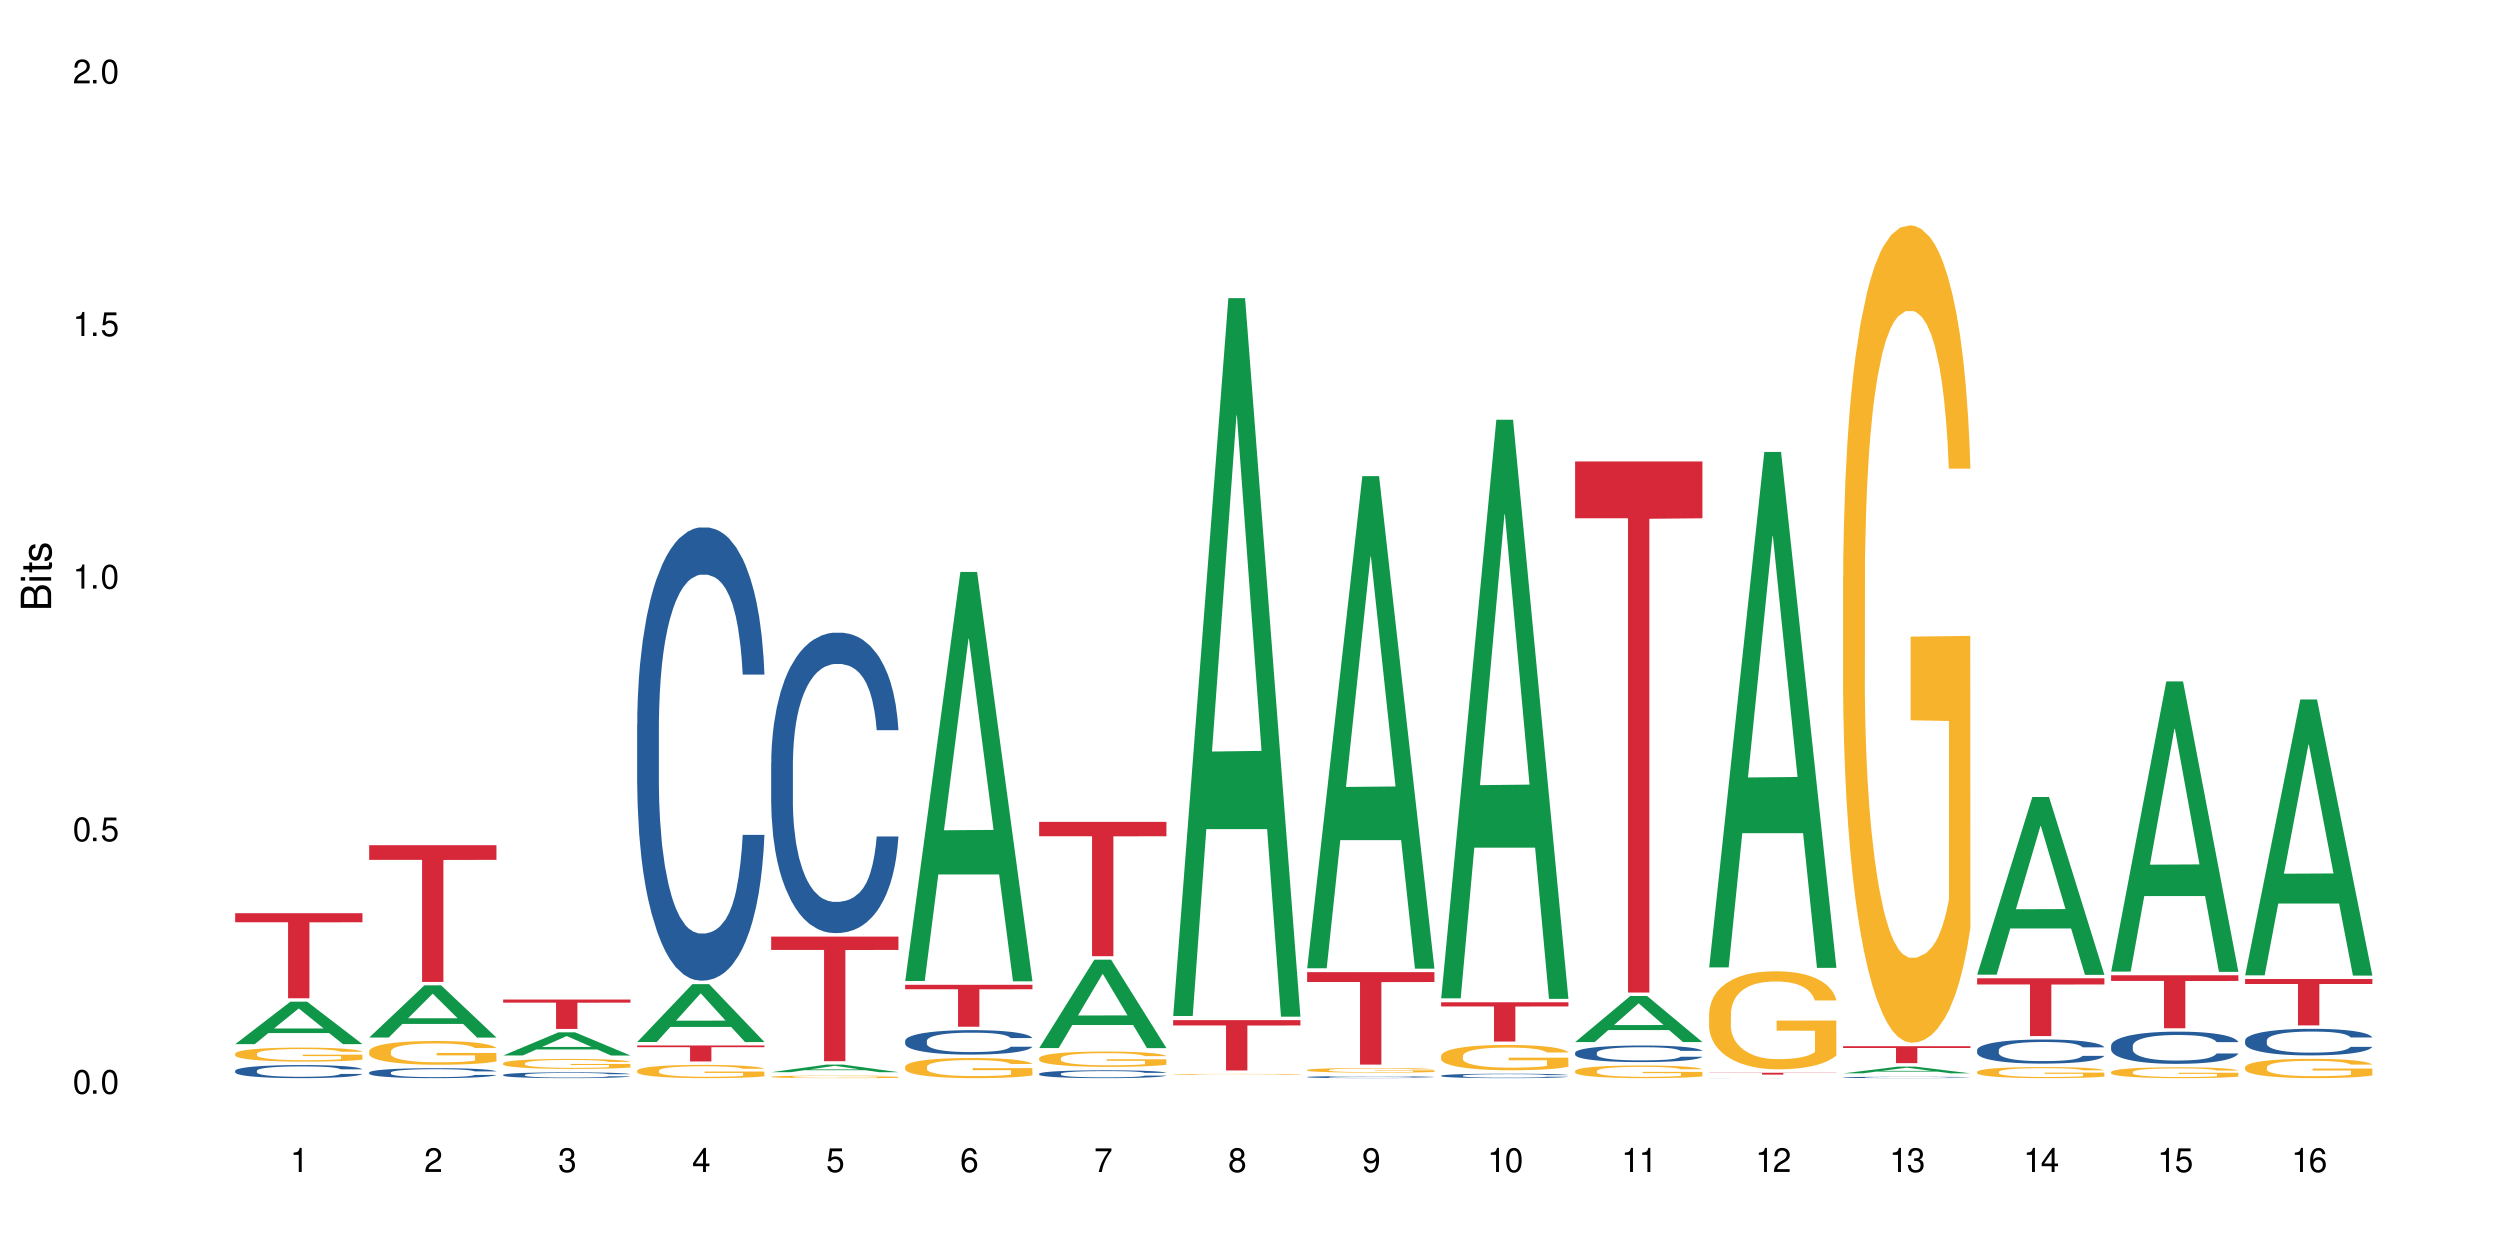 <?xml version="1.0" encoding="UTF-8"?>
<svg xmlns="http://www.w3.org/2000/svg" xmlns:xlink="http://www.w3.org/1999/xlink" width="720" height="360" viewBox="0 0 720 360">
<defs>
<g>
<g id="glyph-0-0">
</g>
<g id="glyph-0-1">
<path d="M 2.641 -6.938 C 2 -6.938 1.422 -6.656 1.078 -6.172 C 0.641 -5.562 0.406 -4.641 0.406 -3.359 C 0.406 -1.016 1.188 0.219 2.641 0.219 C 4.078 0.219 4.859 -1.016 4.859 -3.297 C 4.859 -4.641 4.656 -5.547 4.203 -6.172 C 3.844 -6.656 3.281 -6.938 2.641 -6.938 Z M 2.641 -6.188 C 3.547 -6.188 4 -5.25 4 -3.375 C 4 -1.406 3.562 -0.484 2.625 -0.484 C 1.734 -0.484 1.281 -1.438 1.281 -3.344 C 1.281 -5.25 1.734 -6.188 2.641 -6.188 Z M 2.641 -6.188 "/>
</g>
<g id="glyph-0-2">
<path d="M 1.828 -1 L 0.828 -1 L 0.828 0 L 1.828 0 Z M 1.828 -1 "/>
</g>
<g id="glyph-0-3">
<path d="M 4.562 -6.797 L 1.062 -6.797 L 0.547 -3.094 L 1.328 -3.094 C 1.719 -3.562 2.047 -3.734 2.578 -3.734 C 3.484 -3.734 4.062 -3.109 4.062 -2.094 C 4.062 -1.125 3.484 -0.531 2.578 -0.531 C 1.828 -0.531 1.375 -0.906 1.188 -1.672 L 0.328 -1.672 C 0.453 -1.109 0.547 -0.844 0.75 -0.594 C 1.125 -0.078 1.828 0.219 2.594 0.219 C 3.969 0.219 4.922 -0.781 4.922 -2.219 C 4.922 -3.562 4.031 -4.484 2.719 -4.484 C 2.25 -4.484 1.859 -4.359 1.469 -4.062 L 1.734 -5.969 L 4.562 -5.969 Z M 4.562 -6.797 "/>
</g>
<g id="glyph-0-4">
<path d="M 2.484 -4.938 L 2.484 0 L 3.328 0 L 3.328 -6.938 L 2.766 -6.938 C 2.469 -5.875 2.281 -5.734 0.984 -5.562 L 0.984 -4.938 Z M 2.484 -4.938 "/>
</g>
<g id="glyph-0-5">
<path d="M 4.859 -0.828 L 1.281 -0.828 C 1.359 -1.406 1.672 -1.781 2.5 -2.281 L 3.469 -2.828 C 4.406 -3.344 4.906 -4.062 4.906 -4.906 C 4.906 -5.484 4.672 -6.031 4.266 -6.406 C 3.859 -6.766 3.375 -6.938 2.719 -6.938 C 1.859 -6.938 1.219 -6.625 0.844 -6.031 C 0.609 -5.672 0.5 -5.234 0.484 -4.531 L 1.328 -4.531 C 1.359 -5.016 1.406 -5.281 1.531 -5.516 C 1.75 -5.938 2.188 -6.203 2.703 -6.203 C 3.469 -6.203 4.031 -5.641 4.031 -4.891 C 4.031 -4.344 3.719 -3.859 3.125 -3.516 L 2.234 -3 C 0.812 -2.172 0.406 -1.531 0.328 -0.016 L 4.859 -0.016 Z M 4.859 -0.828 "/>
</g>
<g id="glyph-0-6">
<path d="M 2.125 -3.188 L 2.578 -3.188 C 3.5 -3.188 3.984 -2.766 3.984 -1.922 C 3.984 -1.062 3.469 -0.531 2.594 -0.531 C 1.656 -0.531 1.203 -1 1.156 -2.016 L 0.312 -2.016 C 0.344 -1.453 0.438 -1.094 0.609 -0.781 C 0.953 -0.109 1.625 0.219 2.547 0.219 C 3.953 0.219 4.859 -0.625 4.859 -1.938 C 4.859 -2.828 4.516 -3.297 3.703 -3.594 C 4.344 -3.844 4.656 -4.328 4.656 -5.031 C 4.656 -6.219 3.875 -6.938 2.578 -6.938 C 1.203 -6.938 0.484 -6.172 0.453 -4.703 L 1.297 -4.703 C 1.312 -5.125 1.344 -5.359 1.453 -5.578 C 1.641 -5.969 2.062 -6.203 2.594 -6.203 C 3.344 -6.203 3.797 -5.75 3.797 -5 C 3.797 -4.516 3.609 -4.219 3.25 -4.047 C 3.016 -3.953 2.703 -3.922 2.125 -3.906 Z M 2.125 -3.188 "/>
</g>
<g id="glyph-0-7">
<path d="M 3.141 -1.672 L 3.141 0 L 3.984 0 L 3.984 -1.672 L 4.984 -1.672 L 4.984 -2.438 L 3.984 -2.438 L 3.984 -6.938 L 3.359 -6.938 L 0.266 -2.578 L 0.266 -1.672 Z M 3.141 -2.438 L 1 -2.438 L 3.141 -5.5 Z M 3.141 -2.438 "/>
</g>
<g id="glyph-0-8">
<path d="M 4.781 -5.125 C 4.609 -6.266 3.891 -6.938 2.844 -6.938 C 2.094 -6.938 1.422 -6.578 1.031 -5.953 C 0.594 -5.266 0.406 -4.422 0.406 -3.172 C 0.406 -2 0.578 -1.25 0.984 -0.641 C 1.359 -0.078 1.953 0.219 2.703 0.219 C 3.984 0.219 4.922 -0.75 4.922 -2.094 C 4.922 -3.375 4.062 -4.281 2.844 -4.281 C 2.172 -4.281 1.641 -4.031 1.281 -3.516 C 1.281 -5.234 1.828 -6.188 2.797 -6.188 C 3.391 -6.188 3.797 -5.797 3.938 -5.125 Z M 2.734 -3.531 C 3.547 -3.531 4.062 -2.953 4.062 -2.031 C 4.062 -1.156 3.484 -0.531 2.703 -0.531 C 1.922 -0.531 1.328 -1.188 1.328 -2.078 C 1.328 -2.938 1.906 -3.531 2.734 -3.531 Z M 2.734 -3.531 "/>
</g>
<g id="glyph-0-9">
<path d="M 4.984 -6.797 L 0.438 -6.797 L 0.438 -5.969 L 4.109 -5.969 C 2.5 -3.656 1.828 -2.234 1.328 0 L 2.219 0 C 2.594 -2.172 3.453 -4.047 4.984 -6.094 Z M 4.984 -6.797 "/>
</g>
<g id="glyph-0-10">
<path d="M 3.75 -3.656 C 4.469 -4.094 4.688 -4.438 4.688 -5.078 C 4.688 -6.172 3.844 -6.938 2.641 -6.938 C 1.438 -6.938 0.594 -6.172 0.594 -5.094 C 0.594 -4.438 0.812 -4.094 1.516 -3.656 C 0.734 -3.266 0.359 -2.703 0.359 -1.922 C 0.359 -0.656 1.281 0.219 2.641 0.219 C 3.984 0.219 4.922 -0.656 4.922 -1.922 C 4.922 -2.703 4.531 -3.266 3.75 -3.656 Z M 2.641 -6.188 C 3.359 -6.188 3.812 -5.75 3.812 -5.062 C 3.812 -4.406 3.344 -3.984 2.641 -3.984 C 1.922 -3.984 1.453 -4.406 1.453 -5.078 C 1.453 -5.75 1.922 -6.188 2.641 -6.188 Z M 2.641 -3.266 C 3.484 -3.266 4.062 -2.719 4.062 -1.906 C 4.062 -1.078 3.484 -0.531 2.625 -0.531 C 1.797 -0.531 1.219 -1.094 1.219 -1.906 C 1.219 -2.719 1.781 -3.266 2.641 -3.266 Z M 2.641 -3.266 "/>
</g>
<g id="glyph-0-11">
<path d="M 0.516 -1.578 C 0.672 -0.453 1.406 0.219 2.438 0.219 C 3.188 0.219 3.859 -0.141 4.266 -0.766 C 4.688 -1.453 4.891 -2.297 4.891 -3.547 C 4.891 -4.719 4.703 -5.453 4.312 -6.078 C 3.938 -6.641 3.344 -6.938 2.594 -6.938 C 1.297 -6.938 0.359 -5.969 0.359 -4.625 C 0.359 -3.344 1.234 -2.453 2.453 -2.453 C 3.094 -2.453 3.578 -2.672 4.016 -3.203 C 4 -1.484 3.469 -0.531 2.5 -0.531 C 1.906 -0.531 1.484 -0.906 1.359 -1.578 Z M 2.578 -6.203 C 3.375 -6.203 3.969 -5.531 3.969 -4.641 C 3.969 -3.797 3.391 -3.188 2.547 -3.188 C 1.734 -3.188 1.234 -3.766 1.234 -4.688 C 1.234 -5.562 1.797 -6.203 2.578 -6.203 Z M 2.578 -6.203 "/>
</g>
<g id="glyph-1-0">
</g>
<g id="glyph-1-1">
<path d="M 0 -0.953 L 0 -4.891 C 0 -5.719 -0.234 -6.344 -0.734 -6.797 C -1.188 -7.234 -1.812 -7.469 -2.5 -7.469 C -3.547 -7.469 -4.188 -7 -4.625 -5.875 C -4.984 -6.688 -5.625 -7.094 -6.531 -7.094 C -7.172 -7.094 -7.734 -6.859 -8.141 -6.391 C -8.562 -5.922 -8.75 -5.344 -8.75 -4.5 L -8.75 -0.953 Z M -4.984 -2.062 L -7.766 -2.062 L -7.766 -4.219 C -7.766 -4.844 -7.688 -5.203 -7.453 -5.5 C -7.219 -5.812 -6.859 -5.969 -6.375 -5.969 C -5.891 -5.969 -5.531 -5.812 -5.297 -5.5 C -5.062 -5.203 -4.984 -4.844 -4.984 -4.219 Z M -0.984 -2.062 L -4 -2.062 L -4 -4.781 C -4 -5.766 -3.438 -6.359 -2.484 -6.359 C -1.547 -6.359 -0.984 -5.766 -0.984 -4.781 Z M -0.984 -2.062 "/>
</g>
<g id="glyph-1-2">
<path d="M -6.281 -1.797 L -6.281 -0.797 L 0 -0.797 L 0 -1.797 Z M -8.75 -1.797 L -8.75 -0.797 L -7.484 -0.797 L -7.484 -1.797 Z M -8.75 -1.797 "/>
</g>
<g id="glyph-1-3">
<path d="M -6.281 -3.047 L -6.281 -2.016 L -8.016 -2.016 L -8.016 -1.016 L -6.281 -1.016 L -6.281 -0.172 L -5.469 -0.172 L -5.469 -1.016 L -0.719 -1.016 C -0.078 -1.016 0.281 -1.453 0.281 -2.234 C 0.281 -2.5 0.25 -2.719 0.188 -3.047 L -0.641 -3.047 C -0.609 -2.906 -0.594 -2.766 -0.594 -2.562 C -0.594 -2.141 -0.719 -2.016 -1.156 -2.016 L -5.469 -2.016 L -5.469 -3.047 Z M -6.281 -3.047 "/>
</g>
<g id="glyph-1-4">
<path d="M -4.531 -5.25 C -5.766 -5.25 -6.469 -4.422 -6.469 -2.969 C -6.469 -1.516 -5.719 -0.562 -4.547 -0.562 C -3.562 -0.562 -3.094 -1.062 -2.734 -2.562 L -2.516 -3.484 C -2.344 -4.188 -2.094 -4.469 -1.641 -4.469 C -1.047 -4.469 -0.641 -3.875 -0.641 -3 C -0.641 -2.453 -0.797 -2 -1.062 -1.75 C -1.25 -1.594 -1.422 -1.531 -1.875 -1.469 L -1.875 -0.406 C -0.422 -0.453 0.281 -1.266 0.281 -2.922 C 0.281 -4.5 -0.5 -5.516 -1.719 -5.516 C -2.656 -5.516 -3.172 -4.984 -3.469 -3.734 L -3.703 -2.766 C -3.891 -1.953 -4.156 -1.609 -4.594 -1.609 C -5.188 -1.609 -5.547 -2.125 -5.547 -2.938 C -5.547 -3.75 -5.203 -4.172 -4.531 -4.203 Z M -4.531 -5.25 "/>
</g>
</g>
</defs>
<rect x="-72" y="-36" width="864" height="432" fill="rgb(100%, 100%, 100%)" fill-opacity="1"/>
<path fill-rule="nonzero" fill="rgb(6.275%, 58.824%, 28.235%)" fill-opacity="1" d="M 67.73 300.711 L 67.77 300.699 L 83.633 288.484 L 88.449 288.484 L 104.391 300.719 L 98.789 300.719 L 94.797 297.527 L 77.289 297.527 L 73.371 300.711 L 67.73 300.711 L 78.973 296.207 L 93.191 296.195 L 86.102 290.484 L 86.023 290.473 L 85.945 290.508 L 78.934 296.195 L 78.973 296.207 Z M 67.73 300.711 "/>
<path fill-rule="nonzero" fill="rgb(14.51%, 36.078%, 60%)" fill-opacity="1" d="M 67.73 308.379 L 67.777 308.375 L 67.777 308.293 L 67.91 308.16 L 68.223 307.996 L 68.535 307.883 L 69.34 307.68 L 70.457 307.48 L 71.621 307.332 L 72.469 307.242 L 73.23 307.172 L 74.973 307.043 L 76.09 306.98 L 77.297 306.922 L 78.773 306.863 L 79.848 306.828 L 82.262 306.773 L 84.051 306.746 L 85.434 306.738 L 88.43 306.738 L 90.219 306.75 L 91.516 306.77 L 92.945 306.797 L 94.152 306.828 L 96.254 306.902 L 98.133 307 L 98.98 307.055 L 100.324 307.16 L 101.352 307.266 L 102.066 307.355 L 102.871 307.48 L 103.586 307.637 L 104.125 307.812 L 104.391 307.961 L 98.133 307.961 L 97.82 307.824 L 97.461 307.719 L 96.793 307.574 L 96.121 307.477 L 95.184 307.375 L 94.332 307.309 L 93.172 307.246 L 92.141 307.203 L 91.07 307.172 L 90.039 307.152 L 88.074 307.129 L 85.793 307.129 L 84.945 307.137 L 83.199 307.164 L 82.262 307.188 L 80.918 307.238 L 79.98 307.281 L 78.863 307.352 L 78.102 307.41 L 77.164 307.5 L 76.492 307.578 L 75.734 307.691 L 75.285 307.777 L 74.883 307.875 L 74.527 307.988 L 74.258 308.109 L 74.078 308.238 L 73.988 308.363 L 73.988 308.895 L 74.078 309.02 L 74.305 309.164 L 74.883 309.375 L 75.734 309.559 L 76.719 309.703 L 77.656 309.805 L 78.191 309.855 L 78.906 309.91 L 80.027 309.98 L 81.637 310.047 L 82.574 310.074 L 84.004 310.102 L 85.48 310.117 L 87.449 310.117 L 89.191 310.102 L 90.352 310.086 L 91.559 310.059 L 93.215 310 L 94.242 309.945 L 95.137 309.879 L 95.809 309.812 L 96.254 309.758 L 96.926 309.652 L 97.461 309.535 L 97.863 309.414 L 98.133 309.297 L 104.391 309.297 L 104.125 309.434 L 103.723 309.57 L 103.32 309.668 L 102.691 309.789 L 101.977 309.895 L 100.949 310.016 L 100.102 310.098 L 98.98 310.184 L 97.953 310.246 L 96.836 310.305 L 95.184 310.375 L 94.109 310.41 L 92.945 310.441 L 91.559 310.469 L 89.816 310.492 L 87.938 310.508 L 86.195 310.512 L 84.316 310.504 L 82.934 310.488 L 81.098 310.457 L 78.82 310.395 L 77.164 310.332 L 75.867 310.266 L 74.75 310.195 L 73.5 310.102 L 71.891 309.953 L 70.906 309.836 L 70.234 309.738 L 69.473 309.602 L 68.938 309.48 L 68.312 309.289 L 67.863 309.043 L 67.73 308.855 Z M 67.73 308.379 "/>
<path fill-rule="nonzero" fill="rgb(96.863%, 70.196%, 16.863%)" fill-opacity="1" d="M 67.73 303.438 L 67.777 303.434 L 67.777 303.363 L 67.953 303.195 L 68.402 302.965 L 68.984 302.777 L 69.609 302.629 L 70.012 302.551 L 70.684 302.441 L 71.262 302.359 L 72.738 302.195 L 74.617 302.039 L 75.645 301.973 L 76.809 301.91 L 78.461 301.84 L 79.223 301.812 L 81.547 301.754 L 84.184 301.719 L 87.09 301.707 L 88.43 301.711 L 90.266 301.727 L 92.77 301.766 L 94.199 301.805 L 95.316 301.84 L 96.477 301.887 L 97.91 301.961 L 99.25 302.051 L 100.324 302.141 L 101.395 302.25 L 102.289 302.367 L 103.051 302.496 L 103.723 302.652 L 104.125 302.781 L 104.391 302.91 L 98.176 302.91 L 97.82 302.781 L 97.418 302.684 L 96.746 302.559 L 96.074 302.473 L 95.406 302.402 L 94.152 302.305 L 93.082 302.246 L 91.738 302.195 L 90.441 302.16 L 88.969 302.141 L 88.074 302.133 L 85.703 302.133 L 83.559 302.156 L 82.305 302.188 L 81.41 302.215 L 80.16 302.273 L 79.398 302.316 L 78.953 302.348 L 77.613 302.461 L 76.719 302.562 L 76.227 302.633 L 75.602 302.746 L 75.152 302.844 L 74.66 302.992 L 74.391 303.102 L 74.035 303.355 L 73.988 304.02 L 74.125 304.16 L 74.391 304.312 L 74.75 304.445 L 75.285 304.586 L 75.824 304.691 L 76.762 304.836 L 77.566 304.93 L 78.191 304.992 L 79.398 305.094 L 79.891 305.129 L 81.055 305.195 L 82.262 305.246 L 83.738 305.289 L 84.855 305.312 L 86.641 305.332 L 88.922 305.332 L 91.605 305.309 L 93.305 305.277 L 94.465 305.25 L 95.227 305.223 L 96.164 305.184 L 96.836 305.145 L 97.461 305.105 L 98.223 305.043 L 98.223 304.16 L 87.18 304.156 L 87.18 303.742 L 104.348 303.738 L 104.391 305.184 L 103.453 305.281 L 102.289 305.379 L 101.172 305.453 L 100.012 305.516 L 98.355 305.586 L 97.016 305.629 L 94.957 305.68 L 93.082 305.715 L 91.113 305.738 L 89.371 305.746 L 87.312 305.75 L 85.48 305.742 L 83.512 305.723 L 81.949 305.691 L 80.516 305.656 L 79.086 305.605 L 77.297 305.531 L 76.137 305.465 L 74.93 305.391 L 73.723 305.297 L 72.648 305.195 L 71.934 305.121 L 71.219 305.031 L 70.457 304.922 L 69.742 304.793 L 69.207 304.68 L 68.715 304.551 L 68.355 304.43 L 68 304.262 L 67.82 304.129 L 67.73 304.016 Z M 67.73 303.438 "/>
<path fill-rule="nonzero" fill="rgb(83.922%, 15.686%, 22.353%)" fill-opacity="1" d="M 67.73 262.992 L 104.391 262.992 L 104.391 265.613 L 89.113 265.637 L 89.113 287.496 L 82.965 287.496 L 82.965 265.66 L 82.875 265.613 L 67.73 265.613 Z M 67.73 262.992 "/>
<path fill-rule="nonzero" fill="rgb(6.275%, 58.824%, 28.235%)" fill-opacity="1" d="M 106.32 298.809 L 106.359 298.793 L 122.223 283.781 L 127.039 283.781 L 142.98 298.82 L 137.383 298.82 L 133.387 294.895 L 115.879 294.895 L 111.961 298.809 L 106.32 298.809 L 117.562 293.27 L 131.781 293.258 L 124.691 286.238 L 124.613 286.223 L 124.535 286.266 L 117.523 293.258 L 117.562 293.27 Z M 106.32 298.809 "/>
<path fill-rule="nonzero" fill="rgb(14.51%, 36.078%, 60%)" fill-opacity="1" d="M 106.32 308.883 L 106.367 308.883 L 106.367 308.82 L 106.5 308.719 L 106.812 308.594 L 107.125 308.504 L 107.93 308.352 L 109.047 308.199 L 110.211 308.086 L 111.059 308.016 L 111.82 307.965 L 113.562 307.867 L 114.684 307.816 L 115.891 307.773 L 117.363 307.727 L 118.438 307.699 L 120.852 307.66 L 122.641 307.641 L 124.027 307.633 L 127.02 307.633 L 128.809 307.645 L 130.105 307.656 L 131.535 307.676 L 132.742 307.699 L 134.844 307.758 L 136.723 307.832 L 137.574 307.875 L 138.914 307.957 L 139.941 308.035 L 140.656 308.102 L 141.461 308.199 L 142.176 308.32 L 142.715 308.453 L 142.98 308.566 L 136.723 308.566 L 136.41 308.461 L 136.051 308.379 L 135.383 308.27 L 134.711 308.195 L 133.773 308.117 L 132.922 308.07 L 131.762 308.02 L 130.73 307.988 L 129.66 307.965 L 128.629 307.949 L 126.664 307.934 L 124.383 307.934 L 123.535 307.938 L 121.789 307.957 L 120.852 307.977 L 119.512 308.012 L 118.57 308.047 L 117.453 308.102 L 116.695 308.145 L 115.754 308.215 L 115.086 308.273 L 114.324 308.359 L 113.879 308.426 L 113.473 308.5 L 113.117 308.586 L 112.848 308.68 L 112.668 308.777 L 112.582 308.871 L 112.582 309.277 L 112.668 309.375 L 112.895 309.484 L 113.473 309.645 L 114.324 309.785 L 115.309 309.895 L 116.246 309.973 L 116.781 310.012 L 117.5 310.051 L 118.617 310.105 L 120.227 310.156 L 121.164 310.18 L 122.594 310.199 L 124.07 310.211 L 126.039 310.211 L 127.781 310.199 L 128.945 310.188 L 130.152 310.164 L 131.805 310.121 L 132.832 310.078 L 133.727 310.027 L 134.398 309.98 L 134.844 309.938 L 135.516 309.855 L 136.051 309.766 L 136.453 309.672 L 136.723 309.582 L 142.98 309.582 L 142.715 309.688 L 142.312 309.793 L 141.91 309.867 L 141.281 309.961 L 140.566 310.043 L 139.539 310.133 L 138.691 310.195 L 137.574 310.262 L 136.543 310.309 L 135.426 310.355 L 133.773 310.406 L 132.699 310.434 L 131.535 310.457 L 130.152 310.477 L 128.406 310.496 L 126.531 310.508 L 124.785 310.512 L 122.906 310.504 L 121.523 310.492 L 119.688 310.469 L 117.41 310.422 L 115.754 310.375 L 114.457 310.324 L 113.34 310.27 L 112.09 310.199 L 110.48 310.082 L 109.496 309.996 L 108.824 309.922 L 108.066 309.816 L 107.527 309.727 L 106.902 309.578 L 106.457 309.391 L 106.32 309.246 Z M 106.32 308.883 "/>
<path fill-rule="nonzero" fill="rgb(96.863%, 70.196%, 16.863%)" fill-opacity="1" d="M 106.32 302.738 L 106.367 302.73 L 106.367 302.605 L 106.543 302.324 L 106.992 301.938 L 107.574 301.621 L 108.199 301.371 L 108.602 301.238 L 109.273 301.051 L 109.852 300.914 L 111.328 300.633 L 113.207 300.371 L 114.234 300.258 L 115.398 300.152 L 117.051 300.035 L 117.812 299.988 L 120.137 299.891 L 122.773 299.828 L 125.68 299.809 L 127.02 299.816 L 128.855 299.84 L 131.359 299.91 L 132.789 299.973 L 133.906 300.035 L 135.07 300.113 L 136.5 300.238 L 137.84 300.391 L 138.914 300.539 L 139.988 300.727 L 140.879 300.926 L 141.641 301.145 L 142.312 301.406 L 142.715 301.625 L 142.98 301.844 L 136.77 301.844 L 136.41 301.625 L 136.008 301.457 L 135.336 301.25 L 134.668 301.102 L 133.996 300.984 L 132.742 300.82 L 131.672 300.719 L 130.328 300.633 L 129.031 300.578 L 127.559 300.539 L 126.664 300.527 L 124.293 300.527 L 122.148 300.57 L 120.895 300.621 L 120.004 300.672 L 118.75 300.766 L 117.988 300.84 L 117.543 300.891 L 116.203 301.082 L 115.309 301.258 L 114.816 301.375 L 114.191 301.562 L 113.742 301.73 L 113.25 301.98 L 112.984 302.168 L 112.625 302.594 L 112.582 303.719 L 112.715 303.953 L 112.984 304.211 L 113.34 304.434 L 113.879 304.672 L 114.414 304.855 L 115.352 305.098 L 116.156 305.258 L 116.781 305.367 L 117.988 305.535 L 118.48 305.59 L 119.645 305.703 L 120.852 305.789 L 122.328 305.867 L 123.445 305.902 L 125.234 305.934 L 127.512 305.934 L 130.195 305.898 L 131.895 305.848 L 133.059 305.797 L 133.816 305.754 L 134.754 305.684 L 135.426 305.621 L 136.051 305.555 L 136.812 305.445 L 136.812 303.953 L 125.77 303.949 L 125.77 303.25 L 142.938 303.242 L 142.98 305.684 L 142.043 305.852 L 140.879 306.016 L 139.762 306.141 L 138.602 306.246 L 136.945 306.363 L 135.605 306.441 L 133.547 306.527 L 131.672 306.582 L 129.703 306.621 L 127.961 306.641 L 125.902 306.645 L 124.07 306.633 L 122.102 306.598 L 120.539 306.547 L 119.109 306.484 L 117.676 306.402 L 115.891 306.27 L 114.727 306.164 L 113.52 306.035 L 112.312 305.879 L 111.238 305.711 L 110.523 305.578 L 109.809 305.43 L 109.047 305.242 L 108.332 305.027 L 107.797 304.836 L 107.305 304.617 L 106.945 304.41 L 106.59 304.129 L 106.41 303.906 L 106.32 303.711 Z M 106.32 302.738 "/>
<path fill-rule="nonzero" fill="rgb(83.922%, 15.686%, 22.353%)" fill-opacity="1" d="M 106.32 243.422 L 142.98 243.422 L 142.98 247.637 L 127.703 247.672 L 127.703 282.793 L 121.555 282.793 L 121.555 247.711 L 121.465 247.637 L 106.32 247.637 Z M 106.32 243.422 "/>
<path fill-rule="nonzero" fill="rgb(6.275%, 58.824%, 28.235%)" fill-opacity="1" d="M 144.91 303.98 L 144.949 303.973 L 160.812 297.32 L 165.633 297.32 L 181.574 303.984 L 175.973 303.984 L 171.977 302.246 L 154.469 302.246 L 150.551 303.98 L 144.91 303.98 L 156.152 301.527 L 170.371 301.52 L 163.281 298.41 L 163.203 298.402 L 163.125 298.422 L 156.113 301.52 L 156.152 301.527 Z M 144.91 303.98 "/>
<path fill-rule="nonzero" fill="rgb(14.51%, 36.078%, 60%)" fill-opacity="1" d="M 144.91 309.562 L 144.957 309.559 L 144.957 309.523 L 145.09 309.465 L 145.402 309.391 L 145.715 309.34 L 146.52 309.25 L 147.641 309.16 L 148.801 309.094 L 149.652 309.055 L 150.41 309.023 L 152.156 308.969 L 153.273 308.938 L 154.48 308.91 L 155.953 308.887 L 157.027 308.871 L 159.441 308.844 L 161.23 308.836 L 162.617 308.832 L 165.613 308.832 L 167.398 308.836 L 168.695 308.844 L 170.129 308.855 L 171.336 308.871 L 173.434 308.902 L 175.312 308.945 L 176.164 308.973 L 177.504 309.02 L 178.531 309.066 L 179.246 309.105 L 180.051 309.16 L 180.77 309.23 L 181.305 309.309 L 181.574 309.375 L 175.312 309.375 L 175 309.312 L 174.645 309.266 L 173.973 309.203 L 173.301 309.16 L 172.363 309.113 L 171.512 309.086 L 170.352 309.055 L 169.324 309.039 L 168.25 309.023 L 167.223 309.016 L 165.254 309.004 L 162.973 309.004 L 162.125 309.008 L 160.379 309.02 L 159.441 309.031 L 158.102 309.055 L 157.16 309.074 L 156.043 309.102 L 155.285 309.129 L 154.344 309.168 L 153.676 309.203 L 152.914 309.254 L 152.469 309.293 L 152.066 309.336 L 151.707 309.387 L 151.438 309.441 L 151.262 309.5 L 151.172 309.555 L 151.172 309.793 L 151.262 309.848 L 151.484 309.91 L 152.066 310.004 L 152.914 310.086 L 153.898 310.152 L 154.836 310.195 L 155.375 310.219 L 156.09 310.242 L 157.207 310.273 L 158.816 310.305 L 159.754 310.316 L 161.184 310.328 L 162.66 310.336 L 164.629 310.336 L 166.371 310.328 L 167.535 310.32 L 168.742 310.309 L 170.395 310.281 L 171.422 310.258 L 172.316 310.23 L 172.988 310.199 L 173.434 310.176 L 174.105 310.129 L 174.645 310.074 L 175.047 310.023 L 175.312 309.969 L 181.574 309.969 L 181.305 310.031 L 180.902 310.09 L 180.5 310.137 L 179.875 310.188 L 179.156 310.238 L 178.129 310.289 L 177.281 310.324 L 176.164 310.363 L 175.133 310.395 L 174.016 310.418 L 172.363 310.449 L 171.289 310.465 L 170.129 310.48 L 168.742 310.492 L 166.996 310.504 L 165.121 310.508 L 163.375 310.512 L 161.5 310.508 L 160.113 310.5 L 158.281 310.488 L 156 310.461 L 154.344 310.43 L 153.047 310.402 L 151.93 310.371 L 150.68 310.328 L 149.07 310.262 L 148.086 310.207 L 147.414 310.164 L 146.656 310.105 L 146.117 310.051 L 145.492 309.965 L 145.047 309.855 L 144.91 309.773 Z M 144.91 309.562 "/>
<path fill-rule="nonzero" fill="rgb(96.863%, 70.196%, 16.863%)" fill-opacity="1" d="M 144.91 306.203 L 144.957 306.199 L 144.957 306.148 L 145.137 306.027 L 145.582 305.867 L 146.164 305.734 L 146.789 305.629 L 147.191 305.574 L 147.863 305.492 L 148.445 305.438 L 149.918 305.316 L 151.797 305.207 L 152.824 305.16 L 153.988 305.117 L 155.641 305.066 L 156.402 305.047 L 158.727 305.008 L 161.363 304.98 L 164.27 304.973 L 165.613 304.973 L 167.445 304.984 L 169.949 305.016 L 171.379 305.039 L 172.496 305.066 L 173.66 305.102 L 175.09 305.152 L 176.43 305.215 L 177.504 305.277 L 178.578 305.355 L 179.473 305.441 L 180.23 305.531 L 180.902 305.645 L 181.305 305.734 L 181.574 305.828 L 175.359 305.828 L 175 305.734 L 174.598 305.664 L 173.926 305.578 L 173.258 305.516 L 172.586 305.465 L 171.336 305.398 L 170.262 305.355 L 168.922 305.316 L 167.625 305.293 L 166.148 305.277 L 165.254 305.273 L 162.883 305.273 L 160.738 305.293 L 159.488 305.312 L 158.594 305.332 L 157.34 305.375 L 156.582 305.406 L 156.133 305.426 L 154.793 305.508 L 153.898 305.582 L 153.406 305.629 L 152.781 305.707 L 152.332 305.781 L 151.84 305.883 L 151.574 305.965 L 151.215 306.141 L 151.172 306.613 L 151.305 306.715 L 151.574 306.82 L 151.93 306.914 L 152.469 307.016 L 153.004 307.09 L 153.941 307.191 L 154.746 307.262 L 155.375 307.305 L 156.582 307.375 L 157.07 307.402 L 158.234 307.449 L 159.441 307.484 L 160.918 307.516 L 162.035 307.531 L 163.824 307.543 L 166.102 307.543 L 168.785 307.527 L 170.484 307.508 L 171.648 307.488 L 172.406 307.469 L 173.348 307.441 L 174.016 307.414 L 174.645 307.387 L 175.402 307.34 L 175.402 306.715 L 164.359 306.711 L 164.359 306.418 L 181.527 306.414 L 181.574 307.441 L 180.633 307.512 L 179.473 307.578 L 178.352 307.633 L 177.191 307.676 L 175.535 307.727 L 174.195 307.758 L 172.141 307.793 L 170.262 307.816 L 168.293 307.832 L 166.551 307.84 L 164.492 307.844 L 162.66 307.84 L 160.695 307.824 L 159.129 307.801 L 157.699 307.777 L 156.266 307.742 L 154.48 307.688 L 153.316 307.641 L 152.109 307.586 L 150.902 307.52 L 149.828 307.449 L 149.113 307.395 L 148.398 307.332 L 147.641 307.254 L 146.922 307.164 L 146.387 307.082 L 145.895 306.992 L 145.539 306.906 L 145.18 306.785 L 145 306.691 L 144.91 306.609 Z M 144.91 306.203 "/>
<path fill-rule="nonzero" fill="rgb(83.922%, 15.686%, 22.353%)" fill-opacity="1" d="M 144.91 287.867 L 181.574 287.867 L 181.574 288.773 L 166.293 288.781 L 166.293 296.336 L 160.145 296.336 L 160.145 288.789 L 160.059 288.773 L 144.91 288.773 Z M 144.91 287.867 "/>
<path fill-rule="nonzero" fill="rgb(6.275%, 58.824%, 28.235%)" fill-opacity="1" d="M 183.5 300.094 L 183.543 300.078 L 199.402 283.43 L 204.223 283.43 L 220.164 300.109 L 214.562 300.109 L 210.566 295.758 L 193.059 295.758 L 189.141 300.094 L 183.5 300.094 L 194.742 293.953 L 208.961 293.938 L 201.871 286.156 L 201.793 286.141 L 201.715 286.188 L 194.703 293.938 L 194.742 293.953 Z M 183.5 300.094 "/>
<path fill-rule="nonzero" fill="rgb(14.51%, 36.078%, 60%)" fill-opacity="1" d="M 183.5 208.715 L 183.547 208.598 L 183.547 205.734 L 183.68 201.199 L 183.992 195.473 L 184.309 191.535 L 185.113 184.496 L 186.23 177.699 L 187.391 172.449 L 188.242 169.348 L 189 166.961 L 190.746 162.547 L 191.863 160.281 L 193.07 158.25 L 194.543 156.223 L 195.617 155.031 L 198.031 153.121 L 199.82 152.285 L 201.207 151.93 L 204.203 151.93 L 205.988 152.406 L 207.285 153.004 L 208.719 153.957 L 209.926 155.031 L 212.027 157.656 L 213.902 160.996 L 214.754 162.902 L 216.094 166.602 L 217.121 170.18 L 217.84 173.285 L 218.645 177.699 L 219.359 183.066 L 219.895 189.148 L 220.164 194.281 L 213.902 194.281 L 213.59 189.508 L 213.234 185.809 L 212.562 180.918 L 211.891 177.457 L 210.953 174 L 210.102 171.734 L 208.941 169.465 L 207.914 168.035 L 206.84 166.961 L 205.812 166.246 L 203.844 165.527 L 201.562 165.527 L 200.715 165.766 L 198.973 166.723 L 198.031 167.559 L 196.691 169.227 L 195.754 170.777 L 194.633 173.164 L 193.875 175.191 L 192.934 178.293 L 192.266 181.039 L 191.504 184.977 L 191.059 187.957 L 190.656 191.297 L 190.297 195.234 L 190.031 199.41 L 189.852 203.824 L 189.762 208.117 L 189.762 226.609 L 189.852 230.906 L 190.074 235.914 L 190.656 243.191 L 191.504 249.516 L 192.488 254.527 L 193.426 258.105 L 193.965 259.777 L 194.68 261.684 L 195.797 264.07 L 197.406 266.457 L 198.344 267.41 L 199.777 268.367 L 201.25 268.844 L 203.219 268.844 L 204.961 268.367 L 206.125 267.77 L 207.332 266.816 L 208.984 264.785 L 210.016 262.879 L 210.906 260.609 L 211.578 258.344 L 212.027 256.434 L 212.695 252.738 L 213.234 248.68 L 213.637 244.504 L 213.902 240.449 L 220.164 240.449 L 219.895 245.223 L 219.492 249.875 L 219.09 253.332 L 218.465 257.508 L 217.75 261.207 L 216.719 265.383 L 215.871 268.125 L 214.754 271.109 L 213.727 273.375 L 212.605 275.402 L 210.953 277.789 L 209.879 278.984 L 208.719 280.059 L 207.332 281.012 L 205.586 281.848 L 203.711 282.324 L 201.965 282.441 L 200.09 282.203 L 198.703 281.727 L 196.871 280.652 L 194.59 278.508 L 192.934 276.238 L 191.641 273.973 L 190.52 271.586 L 189.27 268.367 L 187.66 263.117 L 186.676 259.059 L 186.004 255.719 L 185.246 251.066 L 184.711 246.891 L 184.082 240.211 L 183.637 231.742 L 183.5 225.18 Z M 183.5 208.715 "/>
<path fill-rule="nonzero" fill="rgb(96.863%, 70.196%, 16.863%)" fill-opacity="1" d="M 183.5 308.324 L 183.547 308.32 L 183.547 308.25 L 183.727 308.094 L 184.172 307.879 L 184.754 307.699 L 185.379 307.562 L 185.781 307.488 L 186.453 307.383 L 187.035 307.305 L 188.508 307.148 L 190.387 307.004 L 191.414 306.938 L 192.578 306.879 L 194.23 306.812 L 194.992 306.789 L 197.316 306.734 L 199.953 306.699 L 202.859 306.688 L 204.203 306.691 L 206.035 306.707 L 208.539 306.742 L 209.969 306.777 L 211.086 306.812 L 212.25 306.859 L 213.68 306.93 L 215.02 307.012 L 216.094 307.098 L 217.168 307.199 L 218.062 307.312 L 218.82 307.434 L 219.492 307.582 L 219.895 307.703 L 220.164 307.824 L 213.949 307.824 L 213.59 307.703 L 213.188 307.609 L 212.52 307.496 L 211.848 307.41 L 211.176 307.344 L 209.926 307.254 L 208.852 307.199 L 207.512 307.148 L 206.215 307.117 L 204.738 307.098 L 203.844 307.09 L 201.477 307.09 L 199.328 307.113 L 198.078 307.141 L 197.184 307.168 L 195.93 307.223 L 195.172 307.266 L 194.723 307.293 L 193.383 307.398 L 192.488 307.496 L 191.996 307.562 L 191.371 307.668 L 190.922 307.762 L 190.434 307.902 L 190.164 308.008 L 189.805 308.246 L 189.762 308.871 L 189.895 309.004 L 190.164 309.148 L 190.52 309.273 L 191.059 309.406 L 191.594 309.508 L 192.531 309.645 L 193.336 309.734 L 193.965 309.793 L 195.172 309.887 L 195.664 309.922 L 196.824 309.984 L 198.031 310.031 L 199.508 310.074 L 200.625 310.094 L 202.414 310.113 L 204.695 310.113 L 207.375 310.09 L 209.074 310.062 L 210.238 310.035 L 210.996 310.012 L 211.938 309.973 L 212.605 309.938 L 213.234 309.898 L 213.992 309.84 L 213.992 309.004 L 202.949 309.004 L 202.949 308.609 L 220.117 308.609 L 220.164 309.973 L 219.223 310.066 L 218.062 310.156 L 216.945 310.227 L 215.781 310.285 L 214.129 310.352 L 212.785 310.395 L 210.73 310.445 L 208.852 310.477 L 206.883 310.496 L 205.141 310.508 L 203.086 310.512 L 201.25 310.504 L 199.285 310.48 L 197.719 310.453 L 196.289 310.418 L 194.859 310.375 L 193.07 310.301 L 191.906 310.242 L 190.699 310.168 L 189.492 310.082 L 188.418 309.988 L 187.703 309.914 L 186.988 309.828 L 186.23 309.723 L 185.516 309.605 L 184.977 309.496 L 184.484 309.375 L 184.129 309.262 L 183.77 309.102 L 183.59 308.977 L 183.5 308.871 Z M 183.5 308.324 "/>
<path fill-rule="nonzero" fill="rgb(83.922%, 15.686%, 22.353%)" fill-opacity="1" d="M 183.5 301.098 L 220.164 301.098 L 220.164 301.59 L 204.883 301.594 L 204.883 305.703 L 198.738 305.703 L 198.738 301.598 L 198.648 301.59 L 183.5 301.59 Z M 183.5 301.098 "/>
<path fill-rule="nonzero" fill="rgb(6.275%, 58.824%, 28.235%)" fill-opacity="1" d="M 222.094 308.785 L 222.133 308.785 L 237.996 306.605 L 242.812 306.605 L 258.754 308.789 L 253.152 308.789 L 249.156 308.219 L 231.648 308.219 L 227.73 308.785 L 222.094 308.785 L 233.332 307.984 L 247.551 307.98 L 240.461 306.961 L 240.383 306.961 L 240.305 306.965 L 233.293 307.98 L 233.332 307.984 Z M 222.094 308.785 "/>
<path fill-rule="nonzero" fill="rgb(14.51%, 36.078%, 60%)" fill-opacity="1" d="M 222.094 219.867 L 222.137 219.789 L 222.137 217.891 L 222.27 214.887 L 222.586 211.09 L 222.898 208.48 L 223.703 203.812 L 224.82 199.305 L 225.98 195.824 L 226.832 193.77 L 227.59 192.188 L 229.336 189.262 L 230.453 187.758 L 231.66 186.414 L 233.137 185.066 L 234.207 184.277 L 236.621 183.012 L 238.41 182.457 L 239.797 182.223 L 242.793 182.223 L 244.582 182.539 L 245.879 182.934 L 247.309 183.566 L 248.516 184.277 L 250.617 186.016 L 252.492 188.23 L 253.344 189.496 L 254.684 191.949 L 255.715 194.32 L 256.43 196.379 L 257.234 199.305 L 257.949 202.863 L 258.484 206.898 L 258.754 210.297 L 252.492 210.297 L 252.18 207.133 L 251.824 204.684 L 251.152 201.441 L 250.48 199.145 L 249.543 196.852 L 248.695 195.352 L 247.531 193.848 L 246.504 192.898 L 245.43 192.188 L 244.402 191.711 L 242.434 191.238 L 240.156 191.238 L 239.305 191.395 L 237.562 192.027 L 236.621 192.582 L 235.281 193.688 L 234.344 194.719 L 233.227 196.301 L 232.465 197.645 L 231.527 199.699 L 230.855 201.52 L 230.094 204.129 L 229.648 206.105 L 229.246 208.32 L 228.887 210.93 L 228.621 213.699 L 228.441 216.625 L 228.352 219.473 L 228.352 231.73 L 228.441 234.578 L 228.664 237.902 L 229.246 242.727 L 230.094 246.918 L 231.078 250.238 L 232.016 252.613 L 232.555 253.719 L 233.27 254.984 L 234.387 256.566 L 235.996 258.148 L 236.934 258.781 L 238.367 259.414 L 239.84 259.73 L 241.809 259.73 L 243.551 259.414 L 244.715 259.02 L 245.922 258.387 L 247.574 257.043 L 248.605 255.777 L 249.5 254.273 L 250.168 252.77 L 250.617 251.504 L 251.285 249.055 L 251.824 246.363 L 252.227 243.594 L 252.492 240.906 L 258.754 240.906 L 258.484 244.07 L 258.082 247.156 L 257.68 249.449 L 257.055 252.215 L 256.34 254.668 L 255.309 257.438 L 254.461 259.254 L 253.344 261.234 L 252.316 262.734 L 251.199 264.082 L 249.543 265.664 L 248.469 266.453 L 247.309 267.164 L 245.922 267.797 L 244.18 268.352 L 242.301 268.668 L 240.559 268.746 L 238.68 268.59 L 237.293 268.273 L 235.461 267.559 L 233.18 266.137 L 231.527 264.633 L 230.23 263.133 L 229.113 261.551 L 227.859 259.414 L 226.25 255.934 L 225.266 253.246 L 224.598 251.031 L 223.836 247.945 L 223.301 245.176 L 222.672 240.75 L 222.227 235.133 L 222.094 230.781 Z M 222.094 219.867 "/>
<path fill-rule="nonzero" fill="rgb(96.863%, 70.196%, 16.863%)" fill-opacity="1" d="M 222.094 310.09 L 222.137 310.09 L 222.137 310.074 L 222.316 310.047 L 222.762 310.004 L 223.344 309.969 L 223.969 309.941 L 224.371 309.93 L 225.043 309.91 L 225.625 309.895 L 227.098 309.863 L 228.977 309.836 L 230.004 309.824 L 231.168 309.812 L 232.82 309.801 L 233.582 309.793 L 235.906 309.785 L 238.543 309.777 L 241.449 309.773 L 242.793 309.777 L 244.625 309.777 L 247.129 309.785 L 248.559 309.793 L 249.676 309.801 L 250.84 309.809 L 252.27 309.82 L 253.613 309.836 L 254.684 309.855 L 255.758 309.875 L 256.652 309.895 L 257.41 309.918 L 258.082 309.945 L 258.484 309.969 L 258.754 309.992 L 252.539 309.992 L 252.18 309.969 L 251.777 309.953 L 251.109 309.93 L 250.438 309.914 L 249.766 309.902 L 248.516 309.883 L 247.441 309.871 L 246.102 309.863 L 244.805 309.859 L 243.328 309.855 L 242.434 309.852 L 240.066 309.852 L 237.918 309.855 L 236.668 309.863 L 235.773 309.867 L 234.52 309.879 L 233.762 309.887 L 233.312 309.891 L 231.973 309.91 L 231.078 309.93 L 230.586 309.945 L 229.961 309.965 L 229.516 309.98 L 229.023 310.008 L 228.754 310.027 L 228.395 310.074 L 228.352 310.195 L 228.484 310.219 L 228.754 310.25 L 229.113 310.273 L 229.648 310.297 L 230.184 310.316 L 231.125 310.344 L 231.93 310.359 L 232.555 310.371 L 233.762 310.391 L 234.254 310.395 L 235.414 310.41 L 236.621 310.418 L 238.098 310.426 L 239.215 310.43 L 241.004 310.434 L 243.285 310.434 L 245.965 310.43 L 247.664 310.426 L 248.828 310.418 L 249.586 310.414 L 250.527 310.406 L 251.199 310.398 L 251.824 310.391 L 252.582 310.383 L 252.582 310.219 L 241.539 310.219 L 241.539 310.145 L 258.707 310.145 L 258.754 310.406 L 257.812 310.426 L 256.652 310.441 L 255.535 310.457 L 254.371 310.469 L 252.719 310.48 L 251.375 310.488 L 249.32 310.496 L 247.441 310.504 L 245.477 310.508 L 243.73 310.508 L 241.676 310.512 L 239.84 310.508 L 237.875 310.504 L 236.309 310.5 L 233.449 310.484 L 231.66 310.469 L 230.496 310.457 L 229.289 310.445 L 228.082 310.426 L 227.012 310.41 L 226.293 310.395 L 225.578 310.379 L 224.82 310.359 L 224.105 310.336 L 223.566 310.316 L 223.074 310.293 L 222.719 310.27 L 222.359 310.238 L 222.184 310.215 L 222.094 310.195 Z M 222.094 310.09 "/>
<path fill-rule="nonzero" fill="rgb(83.922%, 15.686%, 22.353%)" fill-opacity="1" d="M 222.094 269.734 L 258.754 269.734 L 258.754 273.574 L 243.473 273.609 L 243.473 305.617 L 237.328 305.617 L 237.328 273.641 L 237.238 273.574 L 222.094 273.574 Z M 222.094 269.734 "/>
<path fill-rule="nonzero" fill="rgb(6.275%, 58.824%, 28.235%)" fill-opacity="1" d="M 260.684 282.523 L 260.723 282.414 L 276.586 164.711 L 281.402 164.711 L 297.344 282.633 L 291.742 282.633 L 287.746 251.852 L 270.238 251.852 L 266.324 282.523 L 260.684 282.523 L 271.922 239.117 L 286.141 239.008 L 279.051 183.977 L 278.973 183.867 L 278.895 184.199 L 271.883 239.008 L 271.922 239.117 Z M 260.684 282.523 "/>
<path fill-rule="nonzero" fill="rgb(14.51%, 36.078%, 60%)" fill-opacity="1" d="M 260.684 299.746 L 260.727 299.738 L 260.727 299.586 L 260.863 299.34 L 261.176 299.031 L 261.488 298.82 L 262.293 298.441 L 263.41 298.074 L 264.57 297.789 L 265.422 297.625 L 266.184 297.496 L 267.926 297.258 L 269.043 297.133 L 270.25 297.023 L 271.727 296.914 L 272.797 296.852 L 275.211 296.75 L 277 296.703 L 278.387 296.684 L 281.383 296.684 L 283.172 296.711 L 284.469 296.742 L 285.898 296.793 L 287.105 296.852 L 289.207 296.992 L 291.086 297.172 L 291.934 297.277 L 293.273 297.477 L 294.305 297.668 L 295.02 297.836 L 295.824 298.074 L 296.539 298.363 L 297.074 298.691 L 297.344 298.969 L 291.086 298.969 L 290.77 298.711 L 290.414 298.512 L 289.742 298.246 L 289.074 298.059 L 288.133 297.875 L 287.285 297.75 L 286.121 297.629 L 285.094 297.551 L 284.02 297.496 L 282.992 297.457 L 281.023 297.418 L 278.746 297.418 L 277.895 297.43 L 276.152 297.48 L 275.211 297.527 L 273.871 297.617 L 272.934 297.699 L 271.816 297.828 L 271.055 297.938 L 270.117 298.105 L 269.445 298.254 L 268.684 298.465 L 268.238 298.625 L 267.836 298.805 L 267.477 299.02 L 267.211 299.242 L 267.031 299.48 L 266.941 299.715 L 266.941 300.711 L 267.031 300.941 L 267.254 301.211 L 267.836 301.605 L 268.684 301.945 L 269.668 302.215 L 270.609 302.41 L 271.145 302.5 L 271.859 302.602 L 272.977 302.73 L 274.586 302.859 L 275.527 302.91 L 276.957 302.961 L 278.434 302.988 L 280.398 302.988 L 282.141 302.961 L 283.305 302.93 L 284.512 302.879 L 286.168 302.77 L 287.195 302.664 L 288.09 302.543 L 288.758 302.422 L 289.207 302.32 L 289.879 302.121 L 290.414 301.902 L 290.816 301.676 L 291.086 301.457 L 297.344 301.457 L 297.074 301.715 L 296.672 301.965 L 296.27 302.152 L 295.645 302.375 L 294.93 302.574 L 293.902 302.801 L 293.051 302.949 L 291.934 303.109 L 290.906 303.23 L 289.789 303.34 L 288.133 303.469 L 287.059 303.535 L 285.898 303.594 L 284.512 303.645 L 282.77 303.688 L 280.891 303.715 L 279.148 303.723 L 277.27 303.707 L 275.883 303.684 L 274.051 303.625 L 271.77 303.508 L 270.117 303.387 L 268.82 303.266 L 267.703 303.137 L 266.449 302.961 L 264.84 302.68 L 263.855 302.461 L 263.188 302.281 L 262.426 302.027 L 261.891 301.805 L 261.266 301.445 L 260.816 300.988 L 260.684 300.633 Z M 260.684 299.746 "/>
<path fill-rule="nonzero" fill="rgb(96.863%, 70.196%, 16.863%)" fill-opacity="1" d="M 260.684 307.191 L 260.727 307.188 L 260.727 307.082 L 260.906 306.844 L 261.352 306.516 L 261.934 306.242 L 262.559 306.031 L 262.961 305.922 L 263.633 305.762 L 264.215 305.645 L 265.691 305.406 L 267.566 305.184 L 268.598 305.09 L 269.758 305 L 271.414 304.898 L 272.172 304.859 L 274.496 304.777 L 277.137 304.723 L 280.043 304.707 L 281.383 304.711 L 283.215 304.734 L 285.719 304.793 L 287.148 304.844 L 288.27 304.898 L 289.43 304.969 L 290.859 305.074 L 292.203 305.199 L 293.273 305.328 L 294.348 305.484 L 295.242 305.656 L 296.004 305.84 L 296.672 306.062 L 297.074 306.25 L 297.344 306.434 L 291.129 306.434 L 290.77 306.25 L 290.367 306.105 L 289.699 305.93 L 289.027 305.805 L 288.355 305.703 L 287.105 305.566 L 286.031 305.48 L 284.691 305.406 L 283.395 305.359 L 281.918 305.328 L 281.023 305.316 L 278.656 305.316 L 276.508 305.355 L 275.258 305.395 L 274.363 305.438 L 273.113 305.52 L 272.352 305.582 L 271.906 305.625 L 270.562 305.789 L 269.668 305.938 L 269.176 306.039 L 268.551 306.195 L 268.105 306.34 L 267.613 306.551 L 267.344 306.711 L 266.988 307.07 L 266.941 308.023 L 267.074 308.227 L 267.344 308.441 L 267.703 308.633 L 268.238 308.836 L 268.773 308.988 L 269.715 309.195 L 270.52 309.332 L 271.145 309.422 L 272.352 309.566 L 272.844 309.613 L 274.004 309.711 L 275.211 309.785 L 276.688 309.848 L 277.805 309.879 L 279.594 309.906 L 281.875 309.906 L 284.559 309.875 L 286.254 309.832 L 287.418 309.789 L 288.18 309.754 L 289.117 309.695 L 289.789 309.641 L 290.414 309.582 L 291.172 309.492 L 291.172 308.227 L 280.129 308.219 L 280.129 307.629 L 297.297 307.621 L 297.344 309.695 L 296.406 309.836 L 295.242 309.977 L 294.125 310.082 L 292.961 310.172 L 291.309 310.27 L 289.965 310.336 L 287.91 310.41 L 286.031 310.457 L 284.066 310.488 L 282.32 310.504 L 280.266 310.512 L 278.434 310.5 L 276.465 310.469 L 274.898 310.426 L 273.469 310.371 L 272.039 310.305 L 270.25 310.191 L 269.086 310.102 L 267.879 309.992 L 266.672 309.859 L 265.602 309.715 L 264.887 309.605 L 264.168 309.477 L 263.41 309.316 L 262.695 309.137 L 262.156 308.973 L 261.668 308.789 L 261.309 308.613 L 260.949 308.375 L 260.773 308.184 L 260.684 308.02 Z M 260.684 307.191 "/>
<path fill-rule="nonzero" fill="rgb(83.922%, 15.686%, 22.353%)" fill-opacity="1" d="M 260.684 283.621 L 297.344 283.621 L 297.344 284.914 L 282.062 284.926 L 282.062 295.699 L 275.918 295.699 L 275.918 284.938 L 275.828 284.914 L 260.684 284.914 Z M 260.684 283.621 "/>
<path fill-rule="nonzero" fill="rgb(6.275%, 58.824%, 28.235%)" fill-opacity="1" d="M 299.273 301.836 L 299.312 301.812 L 315.176 276.375 L 319.992 276.375 L 335.934 301.859 L 330.332 301.859 L 326.336 295.207 L 308.828 295.207 L 304.914 301.836 L 299.273 301.836 L 310.516 292.457 L 324.73 292.434 L 317.641 280.539 L 317.562 280.516 L 317.484 280.586 L 310.477 292.434 L 310.516 292.457 Z M 299.273 301.836 "/>
<path fill-rule="nonzero" fill="rgb(14.51%, 36.078%, 60%)" fill-opacity="1" d="M 299.273 309.23 L 299.316 309.23 L 299.316 309.18 L 299.453 309.102 L 299.766 309 L 300.078 308.934 L 300.883 308.812 L 302 308.691 L 303.164 308.602 L 304.012 308.547 L 304.773 308.508 L 306.516 308.43 L 307.633 308.391 L 308.84 308.355 L 310.316 308.32 L 311.391 308.301 L 313.805 308.266 L 315.59 308.254 L 316.977 308.246 L 319.973 308.246 L 321.762 308.254 L 323.059 308.266 L 324.488 308.281 L 325.695 308.301 L 327.797 308.344 L 329.676 308.402 L 330.523 308.438 L 331.867 308.5 L 332.895 308.562 L 333.609 308.617 L 334.414 308.691 L 335.129 308.785 L 335.664 308.891 L 335.934 308.98 L 329.676 308.98 L 329.363 308.898 L 329.004 308.832 L 328.332 308.75 L 327.664 308.688 L 326.723 308.629 L 325.875 308.59 L 324.711 308.551 L 323.684 308.527 L 322.609 308.508 L 321.582 308.496 L 319.613 308.48 L 317.336 308.48 L 316.484 308.488 L 314.742 308.504 L 313.805 308.516 L 312.461 308.547 L 311.523 308.574 L 310.406 308.613 L 309.645 308.648 L 308.707 308.703 L 308.035 308.75 L 307.277 308.82 L 306.828 308.871 L 306.426 308.93 L 306.07 308.996 L 305.801 309.07 L 305.621 309.145 L 305.531 309.223 L 305.531 309.543 L 305.621 309.617 L 305.844 309.703 L 306.426 309.828 L 307.277 309.938 L 308.258 310.027 L 309.199 310.086 L 309.734 310.117 L 310.449 310.148 L 311.566 310.191 L 313.176 310.234 L 314.117 310.25 L 315.547 310.266 L 317.023 310.273 L 318.988 310.273 L 320.734 310.266 L 321.895 310.254 L 323.102 310.238 L 324.758 310.203 L 325.785 310.172 L 326.68 310.133 L 327.352 310.094 L 327.797 310.059 L 328.469 309.996 L 329.004 309.926 L 329.406 309.852 L 329.676 309.781 L 335.934 309.781 L 335.664 309.863 L 335.262 309.945 L 334.859 310.004 L 334.234 310.078 L 333.52 310.141 L 332.492 310.215 L 331.641 310.262 L 330.523 310.312 L 329.496 310.352 L 328.379 310.387 L 326.723 310.43 L 325.652 310.449 L 324.488 310.469 L 323.102 310.484 L 321.359 310.5 L 319.48 310.508 L 317.738 310.512 L 315.859 310.504 L 314.473 310.496 L 312.641 310.48 L 310.359 310.441 L 308.707 310.402 L 307.41 310.363 L 306.293 310.32 L 305.039 310.266 L 303.43 310.176 L 302.445 310.105 L 301.777 310.047 L 301.016 309.965 L 300.48 309.895 L 299.855 309.777 L 299.406 309.629 L 299.273 309.516 Z M 299.273 309.23 "/>
<path fill-rule="nonzero" fill="rgb(96.863%, 70.196%, 16.863%)" fill-opacity="1" d="M 299.273 304.738 L 299.316 304.734 L 299.316 304.652 L 299.496 304.473 L 299.945 304.223 L 300.523 304.016 L 301.152 303.855 L 301.555 303.77 L 302.223 303.648 L 302.805 303.559 L 304.281 303.379 L 306.156 303.211 L 307.188 303.137 L 308.348 303.07 L 310.004 302.992 L 310.762 302.965 L 313.086 302.898 L 315.727 302.859 L 318.633 302.848 L 319.973 302.852 L 321.805 302.867 L 324.309 302.91 L 325.738 302.953 L 326.859 302.992 L 328.02 303.043 L 329.449 303.125 L 330.793 303.223 L 331.867 303.32 L 332.938 303.441 L 333.832 303.57 L 334.594 303.711 L 335.262 303.879 L 335.664 304.02 L 335.934 304.16 L 329.719 304.16 L 329.363 304.02 L 328.961 303.91 L 328.289 303.777 L 327.617 303.68 L 326.949 303.605 L 325.695 303.5 L 324.621 303.438 L 323.281 303.379 L 321.984 303.344 L 320.508 303.32 L 319.613 303.312 L 317.246 303.312 L 315.102 303.34 L 313.848 303.371 L 312.953 303.402 L 311.703 303.465 L 310.941 303.512 L 310.496 303.543 L 309.152 303.668 L 308.258 303.781 L 307.766 303.859 L 307.141 303.98 L 306.695 304.09 L 306.203 304.25 L 305.934 304.371 L 305.578 304.645 L 305.531 305.371 L 305.668 305.523 L 305.934 305.688 L 306.293 305.832 L 306.828 305.988 L 307.363 306.102 L 308.305 306.262 L 309.109 306.367 L 309.734 306.434 L 310.941 306.543 L 311.434 306.578 L 312.598 306.652 L 313.805 306.707 L 315.277 306.758 L 316.395 306.781 L 318.184 306.801 L 320.465 306.801 L 323.148 306.777 L 324.848 306.742 L 326.008 306.711 L 326.77 306.684 L 327.707 306.641 L 328.379 306.598 L 329.004 306.555 L 329.766 306.484 L 329.766 305.523 L 318.723 305.52 L 318.723 305.066 L 335.891 305.062 L 335.934 306.641 L 334.996 306.75 L 333.832 306.852 L 332.715 306.934 L 331.551 307.004 L 329.898 307.078 L 328.559 307.125 L 326.5 307.184 L 324.621 307.219 L 322.656 307.242 L 320.91 307.258 L 318.855 307.262 L 317.023 307.25 L 315.055 307.227 L 313.488 307.195 L 312.059 307.156 L 310.629 307.102 L 308.84 307.02 L 307.68 306.949 L 306.473 306.863 L 305.266 306.766 L 304.191 306.656 L 303.477 306.57 L 302.762 306.473 L 302 306.352 L 301.285 306.215 L 300.75 306.09 L 300.258 305.949 L 299.898 305.816 L 299.543 305.637 L 299.363 305.492 L 299.273 305.367 Z M 299.273 304.738 "/>
<path fill-rule="nonzero" fill="rgb(83.922%, 15.686%, 22.353%)" fill-opacity="1" d="M 299.273 236.695 L 335.934 236.695 L 335.934 240.836 L 320.656 240.871 L 320.656 275.391 L 314.508 275.391 L 314.508 240.91 L 314.418 240.836 L 299.273 240.836 Z M 299.273 236.695 "/>
<path fill-rule="nonzero" fill="rgb(6.275%, 58.824%, 28.235%)" fill-opacity="1" d="M 337.863 292.605 L 337.902 292.414 L 353.766 85.871 L 358.582 85.871 L 374.523 292.801 L 368.922 292.801 L 364.93 238.785 L 347.422 238.785 L 343.504 292.605 L 337.863 292.605 L 349.105 216.441 L 363.32 216.246 L 356.234 119.68 L 356.156 119.484 L 356.074 120.066 L 349.066 216.246 L 349.105 216.441 Z M 337.863 292.605 "/>
<path fill-rule="nonzero" fill="rgb(96.863%, 70.196%, 16.863%)" fill-opacity="1" d="M 337.863 309.402 L 337.906 309.402 L 337.906 309.398 L 338.086 309.387 L 338.535 309.371 L 339.113 309.355 L 339.742 309.348 L 340.145 309.34 L 340.812 309.332 L 341.395 309.328 L 342.871 309.316 L 344.75 309.305 L 345.777 309.301 L 346.938 309.297 L 348.594 309.293 L 349.352 309.289 L 351.68 309.285 L 354.316 309.285 L 357.223 309.281 L 358.562 309.281 L 360.395 309.285 L 362.898 309.285 L 364.332 309.289 L 365.449 309.293 L 366.609 309.297 L 368.043 309.301 L 369.383 309.305 L 370.457 309.312 L 371.527 309.32 L 372.422 309.328 L 373.184 309.336 L 373.852 309.348 L 374.254 309.355 L 374.523 309.367 L 368.309 309.367 L 367.953 309.355 L 367.551 309.352 L 366.879 309.34 L 366.207 309.336 L 365.539 309.332 L 364.285 309.324 L 363.211 309.32 L 361.871 309.316 L 360.574 309.312 L 353.691 309.312 L 352.438 309.316 L 351.543 309.316 L 350.293 309.32 L 349.531 309.324 L 349.086 309.328 L 347.742 309.336 L 346.848 309.34 L 346.359 309.348 L 345.73 309.355 L 345.285 309.359 L 344.793 309.371 L 344.523 309.379 L 344.168 309.395 L 344.121 309.441 L 344.258 309.453 L 344.523 309.461 L 344.883 309.473 L 345.418 309.48 L 345.957 309.488 L 346.895 309.5 L 347.699 309.504 L 348.324 309.508 L 349.531 309.516 L 350.023 309.52 L 351.188 309.523 L 352.395 309.527 L 353.867 309.531 L 361.738 309.531 L 363.438 309.527 L 364.598 309.527 L 365.359 309.523 L 366.297 309.523 L 366.969 309.52 L 367.594 309.516 L 368.355 309.512 L 368.355 309.453 L 357.312 309.453 L 357.312 309.422 L 374.48 309.422 L 374.523 309.523 L 373.586 309.527 L 372.422 309.535 L 371.305 309.539 L 370.145 309.547 L 368.488 309.551 L 367.148 309.555 L 365.09 309.555 L 363.211 309.559 L 361.246 309.559 L 359.504 309.562 L 355.613 309.562 L 353.645 309.559 L 352.082 309.559 L 350.648 309.555 L 349.219 309.551 L 347.43 309.547 L 346.27 309.543 L 345.062 309.535 L 343.855 309.531 L 342.781 309.523 L 342.066 309.52 L 341.352 309.512 L 340.59 309.504 L 339.875 309.496 L 339.34 309.488 L 338.848 309.48 L 338.488 309.469 L 338.133 309.457 L 337.953 309.449 L 337.863 309.441 Z M 337.863 309.402 "/>
<path fill-rule="nonzero" fill="rgb(83.922%, 15.686%, 22.353%)" fill-opacity="1" d="M 337.863 293.789 L 374.523 293.789 L 374.523 295.34 L 359.246 295.355 L 359.246 308.297 L 353.098 308.297 L 353.098 295.367 L 353.008 295.34 L 337.863 295.34 Z M 337.863 293.789 "/>
<path fill-rule="nonzero" fill="rgb(6.275%, 58.824%, 28.235%)" fill-opacity="1" d="M 376.453 278.852 L 376.492 278.719 L 392.355 137.125 L 397.172 137.125 L 413.113 278.984 L 407.512 278.984 L 403.52 241.953 L 386.012 241.953 L 382.094 278.852 L 376.453 278.852 L 387.695 226.637 L 401.914 226.504 L 394.824 160.305 L 394.746 160.168 L 394.668 160.57 L 387.656 226.504 L 387.695 226.637 Z M 376.453 278.852 "/>
<path fill-rule="nonzero" fill="rgb(14.51%, 36.078%, 60%)" fill-opacity="1" d="M 376.453 310.168 L 376.5 310.168 L 376.5 310.156 L 376.633 310.137 L 376.945 310.109 L 377.258 310.09 L 378.062 310.059 L 379.18 310.027 L 380.344 310.004 L 381.191 309.988 L 381.953 309.977 L 383.695 309.957 L 384.812 309.945 L 386.02 309.938 L 387.496 309.926 L 388.57 309.922 L 390.984 309.914 L 392.773 309.91 L 394.156 309.906 L 397.152 309.906 L 398.941 309.91 L 400.238 309.914 L 401.668 309.918 L 402.875 309.922 L 404.977 309.934 L 406.855 309.949 L 407.703 309.957 L 409.047 309.977 L 410.074 309.992 L 410.789 310.008 L 411.594 310.027 L 412.309 310.051 L 412.848 310.078 L 413.113 310.102 L 406.855 310.102 L 406.543 310.082 L 406.184 310.062 L 405.516 310.043 L 404.844 310.027 L 403.906 310.008 L 403.055 310 L 401.891 309.988 L 400.863 309.98 L 399.793 309.977 L 398.762 309.973 L 396.797 309.969 L 394.516 309.969 L 393.668 309.973 L 391.922 309.977 L 390.984 309.98 L 389.641 309.988 L 388.703 309.996 L 387.586 310.004 L 386.824 310.016 L 385.887 310.031 L 385.215 310.043 L 384.457 310.059 L 384.008 310.074 L 383.605 310.09 L 383.25 310.109 L 382.98 310.125 L 382.801 310.148 L 382.711 310.168 L 382.711 310.254 L 382.801 310.273 L 383.027 310.297 L 383.605 310.328 L 384.457 310.359 L 385.441 310.383 L 386.379 310.398 L 386.914 310.406 L 387.629 310.414 L 388.75 310.426 L 390.359 310.438 L 391.297 310.441 L 392.727 310.445 L 397.914 310.445 L 399.074 310.441 L 400.281 310.438 L 401.938 310.43 L 402.965 310.418 L 403.859 310.41 L 404.531 310.398 L 404.977 310.391 L 405.648 310.371 L 406.184 310.355 L 406.586 310.336 L 406.855 310.316 L 413.113 310.316 L 412.848 310.34 L 412.445 310.359 L 412.043 310.375 L 411.414 310.395 L 410.699 310.41 L 409.672 310.43 L 408.824 310.445 L 407.703 310.457 L 406.676 310.469 L 405.559 310.477 L 403.906 310.488 L 402.832 310.492 L 401.668 310.5 L 400.281 310.504 L 398.539 310.508 L 396.66 310.508 L 394.918 310.512 L 393.039 310.508 L 391.656 310.508 L 389.82 310.5 L 387.543 310.492 L 385.887 310.48 L 384.59 310.473 L 383.473 310.461 L 382.223 310.445 L 380.613 310.422 L 379.629 310.402 L 378.957 310.387 L 378.195 310.363 L 377.66 310.348 L 377.035 310.316 L 376.586 310.277 L 376.453 310.246 Z M 376.453 310.168 "/>
<path fill-rule="nonzero" fill="rgb(96.863%, 70.196%, 16.863%)" fill-opacity="1" d="M 376.453 308.156 L 376.5 308.156 L 376.5 308.133 L 376.676 308.078 L 377.125 308 L 377.707 307.941 L 378.332 307.891 L 378.734 307.867 L 379.406 307.828 L 379.984 307.801 L 381.461 307.746 L 383.34 307.695 L 384.367 307.676 L 385.531 307.652 L 387.184 307.629 L 387.945 307.621 L 390.27 307.602 L 392.906 307.59 L 395.812 307.586 L 397.152 307.586 L 398.988 307.594 L 401.488 307.605 L 402.922 307.617 L 404.039 307.629 L 405.199 307.645 L 406.633 307.672 L 407.973 307.699 L 409.047 307.73 L 410.117 307.766 L 411.012 307.805 L 411.773 307.848 L 412.445 307.898 L 412.848 307.941 L 413.113 307.984 L 406.898 307.984 L 406.543 307.941 L 406.141 307.906 L 405.469 307.867 L 404.797 307.84 L 404.129 307.816 L 402.875 307.785 L 401.805 307.766 L 400.461 307.746 L 399.164 307.734 L 397.691 307.73 L 396.797 307.727 L 394.426 307.727 L 392.281 307.734 L 391.027 307.746 L 390.133 307.754 L 388.883 307.773 L 388.121 307.789 L 387.676 307.797 L 386.336 307.836 L 385.441 307.867 L 384.949 307.891 L 384.32 307.93 L 383.875 307.961 L 383.383 308.012 L 383.113 308.047 L 382.758 308.129 L 382.711 308.348 L 382.848 308.395 L 383.113 308.445 L 383.473 308.488 L 384.008 308.535 L 384.547 308.57 L 385.484 308.617 L 386.289 308.652 L 386.914 308.672 L 388.121 308.703 L 388.613 308.715 L 389.777 308.738 L 390.984 308.754 L 392.461 308.77 L 393.578 308.777 L 395.363 308.781 L 397.645 308.781 L 400.328 308.773 L 402.027 308.766 L 403.188 308.754 L 403.949 308.746 L 404.887 308.734 L 405.559 308.723 L 406.184 308.707 L 406.945 308.688 L 406.945 308.395 L 395.902 308.395 L 395.902 308.258 L 413.07 308.258 L 413.113 308.734 L 412.176 308.766 L 411.012 308.797 L 409.895 308.824 L 408.734 308.844 L 407.078 308.867 L 405.738 308.883 L 403.68 308.898 L 401.805 308.91 L 399.836 308.918 L 398.094 308.922 L 396.035 308.922 L 394.203 308.918 L 392.234 308.91 L 390.672 308.902 L 389.238 308.891 L 387.809 308.875 L 386.02 308.848 L 384.859 308.828 L 383.652 308.801 L 382.445 308.77 L 381.371 308.738 L 379.941 308.684 L 379.18 308.648 L 378.465 308.605 L 377.93 308.566 L 377.438 308.523 L 377.078 308.484 L 376.723 308.43 L 376.543 308.387 L 376.453 308.348 Z M 376.453 308.156 "/>
<path fill-rule="nonzero" fill="rgb(83.922%, 15.686%, 22.353%)" fill-opacity="1" d="M 376.453 279.969 L 413.113 279.969 L 413.113 282.82 L 397.836 282.848 L 397.836 306.602 L 391.688 306.602 L 391.688 282.871 L 391.598 282.82 L 376.453 282.82 Z M 376.453 279.969 "/>
<path fill-rule="nonzero" fill="rgb(6.275%, 58.824%, 28.235%)" fill-opacity="1" d="M 415.043 287.512 L 415.082 287.355 L 430.945 120.883 L 435.762 120.883 L 451.703 287.668 L 446.105 287.668 L 442.109 244.133 L 424.602 244.133 L 420.684 287.512 L 415.043 287.512 L 426.285 226.121 L 440.504 225.965 L 433.414 148.133 L 433.336 147.977 L 433.258 148.445 L 426.246 225.965 L 426.285 226.121 Z M 415.043 287.512 "/>
<path fill-rule="nonzero" fill="rgb(14.51%, 36.078%, 60%)" fill-opacity="1" d="M 415.043 309.785 L 415.09 309.781 L 415.09 309.754 L 415.223 309.711 L 415.535 309.652 L 415.848 309.617 L 416.652 309.547 L 417.77 309.48 L 418.934 309.426 L 419.781 309.398 L 420.543 309.375 L 422.285 309.328 L 423.406 309.309 L 424.613 309.289 L 426.086 309.27 L 427.16 309.258 L 429.574 309.238 L 431.363 309.23 L 432.75 309.227 L 435.742 309.227 L 437.531 309.23 L 438.828 309.234 L 440.258 309.246 L 441.465 309.258 L 443.566 309.281 L 445.445 309.316 L 446.297 309.332 L 447.637 309.371 L 448.664 309.406 L 449.379 309.438 L 450.184 309.48 L 450.898 309.531 L 451.438 309.594 L 451.703 309.641 L 445.445 309.641 L 445.133 309.594 L 444.773 309.559 L 444.105 309.512 L 443.434 309.477 L 442.496 309.441 L 441.645 309.422 L 440.484 309.398 L 439.453 309.383 L 438.383 309.375 L 437.352 309.367 L 435.387 309.359 L 433.105 309.359 L 432.258 309.363 L 430.512 309.371 L 429.574 309.379 L 428.234 309.395 L 427.293 309.41 L 426.176 309.434 L 425.418 309.453 L 424.477 309.484 L 423.809 309.512 L 423.047 309.551 L 422.598 309.578 L 422.195 309.613 L 421.84 309.652 L 421.57 309.691 L 421.391 309.734 L 421.305 309.777 L 421.305 309.961 L 421.391 310.004 L 421.617 310.051 L 422.195 310.125 L 423.047 310.188 L 424.031 310.234 L 424.969 310.27 L 425.504 310.285 L 426.223 310.305 L 427.34 310.328 L 428.949 310.352 L 429.887 310.363 L 431.316 310.371 L 432.793 310.375 L 434.762 310.375 L 436.504 310.371 L 437.668 310.367 L 438.875 310.355 L 440.527 310.336 L 441.555 310.316 L 442.449 310.297 L 443.121 310.273 L 443.566 310.254 L 444.238 310.219 L 444.773 310.176 L 445.176 310.137 L 445.445 310.098 L 451.703 310.098 L 451.438 310.145 L 451.035 310.188 L 450.633 310.223 L 450.004 310.266 L 449.289 310.301 L 448.262 310.344 L 447.414 310.367 L 446.297 310.398 L 445.266 310.422 L 444.148 310.441 L 442.496 310.465 L 441.422 310.477 L 440.258 310.488 L 438.875 310.496 L 437.129 310.504 L 435.254 310.508 L 433.508 310.512 L 431.629 310.508 L 430.246 310.504 L 428.41 310.492 L 426.133 310.473 L 424.477 310.449 L 423.18 310.426 L 422.062 310.402 L 420.812 310.371 L 419.203 310.32 L 418.219 310.281 L 417.547 310.246 L 416.789 310.199 L 416.25 310.16 L 415.625 310.094 L 415.18 310.012 L 415.043 309.945 Z M 415.043 309.785 "/>
<path fill-rule="nonzero" fill="rgb(96.863%, 70.196%, 16.863%)" fill-opacity="1" d="M 415.043 304.07 L 415.09 304.062 L 415.09 303.93 L 415.266 303.629 L 415.715 303.215 L 416.297 302.875 L 416.922 302.609 L 417.324 302.469 L 417.996 302.27 L 418.574 302.121 L 420.051 301.824 L 421.93 301.543 L 422.957 301.422 L 424.121 301.309 L 425.773 301.184 L 426.535 301.137 L 428.859 301.031 L 431.496 300.965 L 434.402 300.945 L 435.742 300.949 L 437.578 300.977 L 440.082 301.051 L 441.512 301.117 L 442.629 301.184 L 443.793 301.27 L 445.223 301.402 L 446.562 301.562 L 447.637 301.723 L 448.711 301.922 L 449.602 302.137 L 450.363 302.371 L 451.035 302.648 L 451.438 302.883 L 451.703 303.117 L 445.488 303.117 L 445.133 302.883 L 444.73 302.703 L 444.059 302.484 L 443.391 302.324 L 442.719 302.195 L 441.465 302.023 L 440.395 301.918 L 439.051 301.824 L 437.754 301.762 L 436.281 301.723 L 435.387 301.711 L 433.016 301.711 L 430.871 301.758 L 429.617 301.809 L 428.727 301.863 L 427.473 301.965 L 426.711 302.043 L 426.266 302.098 L 424.926 302.305 L 424.031 302.488 L 423.539 302.617 L 422.914 302.816 L 422.465 302.996 L 421.973 303.262 L 421.707 303.461 L 421.348 303.914 L 421.305 305.113 L 421.438 305.367 L 421.707 305.641 L 422.062 305.879 L 422.598 306.133 L 423.137 306.328 L 424.074 306.586 L 424.879 306.762 L 425.504 306.875 L 426.711 307.055 L 427.203 307.113 L 428.367 307.234 L 429.574 307.328 L 431.051 307.406 L 432.168 307.445 L 433.957 307.48 L 436.234 307.48 L 438.918 307.441 L 440.617 307.387 L 441.781 307.332 L 442.539 307.285 L 443.477 307.215 L 444.148 307.145 L 444.773 307.074 L 445.535 306.961 L 445.535 305.367 L 434.492 305.359 L 434.492 304.613 L 451.66 304.609 L 451.703 307.215 L 450.766 307.395 L 449.602 307.566 L 448.484 307.699 L 447.324 307.812 L 445.668 307.938 L 444.328 308.02 L 442.27 308.113 L 440.395 308.172 L 438.426 308.211 L 436.684 308.23 L 434.625 308.238 L 432.793 308.227 L 430.824 308.188 L 429.262 308.133 L 427.832 308.066 L 426.398 307.98 L 424.613 307.84 L 423.449 307.727 L 422.242 307.586 L 421.035 307.418 L 419.961 307.238 L 419.246 307.102 L 418.531 306.941 L 417.77 306.738 L 417.055 306.512 L 416.52 306.309 L 416.027 306.074 L 415.668 305.855 L 415.312 305.555 L 415.133 305.312 L 415.043 305.109 Z M 415.043 304.07 "/>
<path fill-rule="nonzero" fill="rgb(83.922%, 15.686%, 22.353%)" fill-opacity="1" d="M 415.043 288.656 L 451.703 288.656 L 451.703 289.863 L 436.426 289.875 L 436.426 299.957 L 430.277 299.957 L 430.277 289.887 L 430.188 289.863 L 415.043 289.863 Z M 415.043 288.656 "/>
<path fill-rule="nonzero" fill="rgb(6.275%, 58.824%, 28.235%)" fill-opacity="1" d="M 453.633 300.109 L 453.672 300.098 L 469.535 286.84 L 474.355 286.84 L 490.297 300.121 L 484.695 300.121 L 480.699 296.656 L 463.191 296.656 L 459.273 300.109 L 453.633 300.109 L 464.875 295.219 L 479.094 295.207 L 472.004 289.012 L 471.926 288.996 L 471.848 289.035 L 464.836 295.207 L 464.875 295.219 Z M 453.633 300.109 "/>
<path fill-rule="nonzero" fill="rgb(14.51%, 36.078%, 60%)" fill-opacity="1" d="M 453.633 303.184 L 453.68 303.18 L 453.68 303.074 L 453.812 302.91 L 454.125 302.699 L 454.438 302.555 L 455.242 302.297 L 456.363 302.051 L 457.523 301.859 L 458.375 301.746 L 459.133 301.656 L 460.875 301.496 L 461.996 301.414 L 463.203 301.34 L 464.676 301.266 L 465.75 301.223 L 468.164 301.152 L 469.953 301.121 L 471.34 301.109 L 474.336 301.109 L 476.121 301.125 L 477.418 301.148 L 478.852 301.184 L 480.059 301.223 L 482.156 301.316 L 484.035 301.441 L 484.887 301.508 L 486.227 301.645 L 487.254 301.773 L 487.969 301.887 L 488.773 302.051 L 489.492 302.246 L 490.027 302.469 L 490.297 302.656 L 484.035 302.656 L 483.723 302.48 L 483.363 302.348 L 482.695 302.168 L 482.023 302.043 L 481.086 301.914 L 480.234 301.832 L 479.074 301.75 L 478.047 301.695 L 476.973 301.656 L 475.945 301.633 L 473.977 301.605 L 471.695 301.605 L 470.848 301.613 L 469.102 301.648 L 468.164 301.68 L 466.824 301.742 L 465.883 301.797 L 464.766 301.883 L 464.008 301.957 L 463.066 302.07 L 462.398 302.172 L 461.637 302.316 L 461.191 302.426 L 460.789 302.547 L 460.43 302.691 L 460.16 302.844 L 459.984 303.004 L 459.895 303.16 L 459.895 303.84 L 459.984 303.996 L 460.207 304.18 L 460.789 304.445 L 461.637 304.676 L 462.621 304.859 L 463.559 304.988 L 464.098 305.051 L 464.812 305.121 L 465.93 305.207 L 467.539 305.293 L 468.477 305.328 L 469.906 305.363 L 471.383 305.383 L 473.352 305.383 L 475.094 305.363 L 476.258 305.344 L 477.465 305.309 L 479.117 305.234 L 480.145 305.164 L 481.039 305.082 L 481.711 304.996 L 482.156 304.93 L 482.828 304.793 L 483.363 304.645 L 483.77 304.492 L 484.035 304.344 L 490.297 304.344 L 490.027 304.52 L 489.625 304.688 L 489.223 304.816 L 488.598 304.969 L 487.879 305.102 L 486.852 305.254 L 486.004 305.355 L 484.887 305.465 L 483.855 305.547 L 482.738 305.621 L 481.086 305.707 L 480.012 305.754 L 478.852 305.793 L 477.465 305.828 L 475.719 305.855 L 473.844 305.875 L 472.098 305.879 L 470.223 305.871 L 468.836 305.852 L 467.004 305.812 L 464.723 305.734 L 463.066 305.652 L 461.77 305.57 L 460.652 305.48 L 459.402 305.363 L 457.793 305.172 L 456.809 305.023 L 456.137 304.902 L 455.379 304.73 L 454.84 304.578 L 454.215 304.336 L 453.77 304.027 L 453.633 303.785 Z M 453.633 303.184 "/>
<path fill-rule="nonzero" fill="rgb(96.863%, 70.196%, 16.863%)" fill-opacity="1" d="M 453.633 308.426 L 453.68 308.422 L 453.68 308.355 L 453.859 308.207 L 454.305 308 L 454.887 307.832 L 455.512 307.699 L 455.914 307.629 L 456.586 307.527 L 457.168 307.453 L 458.641 307.305 L 460.52 307.164 L 461.547 307.105 L 462.711 307.047 L 464.363 306.984 L 465.125 306.961 L 467.449 306.91 L 470.086 306.875 L 472.992 306.867 L 474.336 306.867 L 476.168 306.883 L 478.672 306.918 L 480.102 306.953 L 481.219 306.984 L 482.383 307.027 L 483.812 307.094 L 485.152 307.176 L 486.227 307.254 L 487.301 307.355 L 488.195 307.461 L 488.953 307.578 L 489.625 307.719 L 490.027 307.832 L 490.297 307.949 L 484.082 307.949 L 483.723 307.832 L 483.32 307.742 L 482.648 307.633 L 481.98 307.555 L 481.309 307.492 L 480.059 307.406 L 478.984 307.352 L 477.641 307.305 L 476.348 307.273 L 474.871 307.254 L 473.977 307.25 L 471.605 307.25 L 469.461 307.27 L 468.211 307.297 L 467.316 307.324 L 466.062 307.375 L 465.305 307.414 L 464.855 307.441 L 463.516 307.543 L 462.621 307.637 L 462.129 307.699 L 461.504 307.801 L 461.055 307.891 L 460.562 308.023 L 460.297 308.125 L 459.938 308.352 L 459.895 308.949 L 460.027 309.074 L 460.297 309.211 L 460.652 309.332 L 461.191 309.457 L 461.727 309.555 L 462.664 309.684 L 463.469 309.77 L 464.098 309.828 L 465.305 309.918 L 465.793 309.949 L 466.957 310.008 L 468.164 310.055 L 469.641 310.094 L 470.758 310.113 L 472.547 310.129 L 474.824 310.129 L 477.508 310.109 L 479.207 310.082 L 480.371 310.059 L 481.129 310.035 L 482.07 309.996 L 482.738 309.965 L 483.363 309.926 L 484.125 309.871 L 484.125 309.074 L 473.082 309.07 L 473.082 308.699 L 490.25 308.695 L 490.297 309.996 L 489.355 310.086 L 488.195 310.172 L 487.074 310.242 L 485.914 310.297 L 484.258 310.359 L 482.918 310.398 L 480.863 310.445 L 478.984 310.477 L 477.016 310.496 L 475.273 310.508 L 473.215 310.512 L 471.383 310.504 L 469.418 310.484 L 467.852 310.457 L 466.422 310.422 L 464.988 310.379 L 463.203 310.309 L 462.039 310.254 L 460.832 310.184 L 459.625 310.102 L 458.551 310.012 L 457.836 309.941 L 457.121 309.859 L 456.363 309.762 L 455.645 309.648 L 455.109 309.543 L 454.617 309.43 L 454.262 309.316 L 453.902 309.168 L 453.723 309.047 L 453.633 308.945 Z M 453.633 308.426 "/>
<path fill-rule="nonzero" fill="rgb(83.922%, 15.686%, 22.353%)" fill-opacity="1" d="M 453.633 132.895 L 490.297 132.895 L 490.297 149.266 L 475.016 149.41 L 475.016 285.852 L 468.867 285.852 L 468.867 149.555 L 468.781 149.266 L 453.633 149.266 Z M 453.633 132.895 "/>
<path fill-rule="nonzero" fill="rgb(6.275%, 58.824%, 28.235%)" fill-opacity="1" d="M 492.223 278.602 L 492.266 278.461 L 508.125 130.152 L 512.945 130.152 L 528.887 278.738 L 523.285 278.738 L 519.289 239.953 L 501.781 239.953 L 497.863 278.602 L 492.223 278.602 L 503.465 223.91 L 517.684 223.77 L 510.594 154.426 L 510.516 154.289 L 510.438 154.707 L 503.426 223.77 L 503.465 223.91 Z M 492.223 278.602 "/>
<path fill-rule="nonzero" fill="rgb(14.51%, 36.078%, 60%)" fill-opacity="1" d="M 492.223 310.492 L 492.402 310.492 L 492.715 310.488 L 493.836 310.488 L 494.953 310.484 L 497.723 310.484 L 499.469 310.48 L 523.477 310.48 L 524.816 310.484 L 527.367 310.484 L 528.082 310.488 L 528.887 310.488 L 521.285 310.488 L 520.613 310.484 L 501.656 310.484 L 500.988 310.488 L 499.02 310.488 L 498.75 310.492 L 498.484 310.492 L 498.484 310.496 L 498.574 310.496 L 498.797 310.5 L 499.379 310.5 L 500.227 310.504 L 504.52 310.504 L 506.129 310.508 L 516.055 310.508 L 517.707 310.504 L 521.957 310.504 L 522.359 310.5 L 528.887 310.5 L 528.617 310.5 L 528.215 310.504 L 526.473 310.504 L 525.441 310.508 L 514.309 310.508 L 512.434 310.512 L 508.812 310.512 L 507.426 310.508 L 497.992 310.508 L 496.383 310.504 L 493.969 310.504 L 493.434 310.5 L 492.359 310.5 L 492.223 310.496 Z M 492.223 310.492 "/>
<path fill-rule="nonzero" fill="rgb(96.863%, 70.196%, 16.863%)" fill-opacity="1" d="M 492.223 291.824 L 492.27 291.797 L 492.27 291.281 L 492.449 290.121 L 492.895 288.52 L 493.477 287.207 L 494.102 286.176 L 494.504 285.633 L 495.176 284.859 L 495.758 284.293 L 497.23 283.129 L 499.109 282.047 L 500.137 281.582 L 501.301 281.145 L 502.953 280.656 L 503.715 280.473 L 506.039 280.062 L 508.676 279.805 L 511.582 279.727 L 512.926 279.75 L 514.758 279.855 L 517.262 280.137 L 518.691 280.398 L 519.809 280.656 L 520.973 280.988 L 522.402 281.504 L 523.742 282.125 L 524.816 282.742 L 525.891 283.516 L 526.785 284.344 L 527.543 285.246 L 528.215 286.328 L 528.617 287.23 L 528.887 288.133 L 522.672 288.133 L 522.312 287.23 L 521.91 286.535 L 521.238 285.684 L 520.57 285.066 L 519.898 284.574 L 518.648 283.902 L 517.574 283.492 L 516.234 283.129 L 514.938 282.898 L 513.461 282.742 L 512.566 282.691 L 510.195 282.691 L 508.051 282.871 L 506.801 283.078 L 505.906 283.285 L 504.652 283.672 L 503.895 283.98 L 503.445 284.188 L 502.105 284.988 L 501.211 285.711 L 500.719 286.199 L 500.094 286.973 L 499.645 287.668 L 499.156 288.703 L 498.887 289.477 L 498.527 291.23 L 498.484 295.871 L 498.617 296.852 L 498.887 297.91 L 499.242 298.836 L 499.781 299.816 L 500.316 300.566 L 501.254 301.57 L 502.059 302.242 L 502.688 302.68 L 503.895 303.379 L 504.387 303.609 L 505.547 304.074 L 506.754 304.434 L 508.23 304.746 L 509.348 304.898 L 511.137 305.027 L 513.418 305.027 L 516.098 304.875 L 517.797 304.668 L 518.961 304.461 L 519.719 304.281 L 520.66 303.996 L 521.328 303.738 L 521.957 303.453 L 522.715 303.016 L 522.715 296.852 L 511.672 296.824 L 511.672 293.938 L 528.84 293.91 L 528.887 303.996 L 527.945 304.691 L 526.785 305.363 L 525.668 305.879 L 524.504 306.316 L 522.852 306.809 L 521.508 307.117 L 519.453 307.477 L 517.574 307.711 L 515.605 307.863 L 513.863 307.941 L 511.809 307.969 L 509.973 307.918 L 508.008 307.762 L 506.441 307.555 L 505.012 307.297 L 503.582 306.961 L 501.793 306.422 L 500.629 305.98 L 499.422 305.441 L 498.215 304.797 L 497.141 304.098 L 496.426 303.559 L 495.711 302.938 L 494.953 302.164 L 494.238 301.289 L 493.699 300.488 L 493.207 299.586 L 492.852 298.734 L 492.492 297.574 L 492.312 296.645 L 492.223 295.848 Z M 492.223 291.824 "/>
<path fill-rule="nonzero" fill="rgb(83.922%, 15.686%, 22.353%)" fill-opacity="1" d="M 492.223 308.953 L 528.887 308.953 L 528.887 309.012 L 513.605 309.012 L 513.605 309.492 L 507.461 309.492 L 507.461 309.012 L 492.223 309.012 Z M 492.223 308.953 "/>
<path fill-rule="nonzero" fill="rgb(6.275%, 58.824%, 28.235%)" fill-opacity="1" d="M 530.816 309.125 L 530.855 309.125 L 546.719 307.176 L 551.535 307.176 L 567.477 309.129 L 561.875 309.129 L 557.879 308.617 L 540.371 308.617 L 536.453 309.125 L 530.816 309.125 L 542.055 308.406 L 556.273 308.406 L 549.184 307.496 L 549.105 307.492 L 549.027 307.5 L 542.016 308.406 L 542.055 308.406 Z M 530.816 309.125 "/>
<path fill-rule="nonzero" fill="rgb(14.51%, 36.078%, 60%)" fill-opacity="1" d="M 530.816 310.285 L 530.859 310.285 L 530.859 310.277 L 530.992 310.262 L 531.305 310.246 L 531.621 310.234 L 532.426 310.211 L 533.543 310.191 L 534.703 310.176 L 535.555 310.168 L 536.312 310.16 L 538.059 310.145 L 539.176 310.141 L 540.383 310.133 L 541.859 310.125 L 542.93 310.125 L 545.344 310.117 L 547.133 310.113 L 551.516 310.113 L 553.305 310.117 L 554.602 310.117 L 556.031 310.121 L 557.238 310.125 L 559.34 310.133 L 561.215 310.141 L 562.066 310.148 L 563.406 310.16 L 564.434 310.168 L 565.152 310.18 L 565.957 310.191 L 566.672 310.207 L 567.207 310.227 L 567.477 310.242 L 561.215 310.242 L 560.902 310.227 L 560.547 310.215 L 559.203 310.191 L 558.266 310.18 L 557.418 310.176 L 556.254 310.168 L 555.227 310.164 L 554.152 310.16 L 553.125 310.156 L 548.027 310.156 L 546.285 310.16 L 545.344 310.16 L 544.004 310.168 L 543.066 310.172 L 541.945 310.18 L 541.188 310.184 L 540.25 310.195 L 539.578 310.203 L 538.816 310.215 L 538.371 310.223 L 537.969 310.234 L 537.609 310.246 L 537.344 310.258 L 537.164 310.27 L 537.074 310.285 L 537.074 310.34 L 537.164 310.352 L 537.387 310.367 L 537.969 310.391 L 538.816 310.41 L 539.801 310.426 L 540.738 310.438 L 541.277 310.441 L 541.992 310.445 L 543.109 310.453 L 544.719 310.461 L 545.656 310.465 L 547.09 310.469 L 552.273 310.469 L 553.438 310.465 L 554.645 310.461 L 556.297 310.457 L 557.328 310.449 L 558.223 310.445 L 558.891 310.438 L 559.34 310.43 L 560.008 310.418 L 560.547 310.406 L 560.949 310.395 L 561.215 310.383 L 567.477 310.383 L 567.207 310.398 L 566.402 310.422 L 565.777 310.434 L 565.062 310.445 L 564.031 310.457 L 563.184 310.465 L 562.066 310.477 L 561.039 310.48 L 559.922 310.488 L 558.266 310.496 L 557.191 310.5 L 556.031 310.504 L 554.645 310.504 L 552.902 310.508 L 551.023 310.508 L 549.281 310.512 L 547.402 310.508 L 546.016 310.508 L 544.184 310.504 L 541.902 310.496 L 540.25 310.492 L 538.953 310.484 L 537.836 310.477 L 536.582 310.469 L 534.973 310.453 L 533.988 310.438 L 533.32 310.43 L 532.559 310.414 L 532.023 310.402 L 531.395 310.383 L 530.949 310.355 L 530.816 310.336 Z M 530.816 310.285 "/>
<path fill-rule="nonzero" fill="rgb(96.863%, 70.196%, 16.863%)" fill-opacity="1" d="M 530.816 165.723 L 530.859 165.508 L 530.859 161.207 L 531.039 151.531 L 531.484 138.203 L 532.066 127.238 L 532.691 118.637 L 533.094 114.121 L 533.766 107.672 L 534.348 102.941 L 535.82 93.27 L 537.699 84.238 L 538.727 80.367 L 539.891 76.711 L 541.543 72.629 L 542.305 71.121 L 544.629 67.684 L 547.266 65.531 L 550.172 64.887 L 551.516 65.102 L 553.348 65.961 L 555.852 68.328 L 557.281 70.477 L 558.398 72.629 L 559.562 75.422 L 560.992 79.723 L 562.336 84.883 L 563.406 90.043 L 564.48 96.492 L 565.375 103.371 L 566.133 110.898 L 566.805 119.93 L 567.207 127.453 L 567.477 134.977 L 561.262 134.977 L 560.902 127.453 L 560.5 121.648 L 559.832 114.555 L 559.16 109.395 L 558.488 105.309 L 557.238 99.719 L 556.164 96.277 L 554.824 93.27 L 553.527 91.332 L 552.051 90.043 L 551.156 89.613 L 548.789 89.613 L 546.641 91.117 L 545.391 92.836 L 544.496 94.559 L 543.242 97.781 L 542.484 100.363 L 542.035 102.082 L 540.695 108.746 L 539.801 114.77 L 539.309 118.852 L 538.684 125.305 L 538.238 131.109 L 537.746 139.707 L 537.477 146.156 L 537.117 160.777 L 537.074 199.477 L 537.207 207.648 L 537.477 216.465 L 537.836 224.203 L 538.371 232.375 L 538.906 238.609 L 539.848 246.992 L 540.652 252.582 L 541.277 256.238 L 542.484 262.043 L 542.977 263.98 L 544.137 267.848 L 545.344 270.859 L 546.82 273.438 L 547.938 274.73 L 549.727 275.805 L 552.008 275.805 L 554.688 274.512 L 556.387 272.793 L 557.551 271.074 L 558.309 269.57 L 559.25 267.203 L 559.922 265.055 L 560.547 262.688 L 561.305 259.035 L 561.305 207.648 L 550.262 207.434 L 550.262 183.352 L 567.43 183.137 L 567.477 267.203 L 566.535 273.008 L 565.375 278.598 L 564.258 282.898 L 563.094 286.555 L 561.441 290.641 L 560.098 293.219 L 558.043 296.23 L 556.164 298.164 L 554.199 299.453 L 552.453 300.098 L 550.398 300.312 L 548.562 299.883 L 546.598 298.594 L 545.031 296.875 L 543.602 294.723 L 542.172 291.93 L 540.383 287.414 L 539.219 283.758 L 538.012 279.242 L 536.805 273.867 L 535.734 268.062 L 535.016 263.547 L 534.301 258.387 L 533.543 251.938 L 532.828 244.629 L 532.289 237.965 L 531.797 230.438 L 531.441 223.344 L 531.082 213.668 L 530.902 205.93 L 530.816 199.262 Z M 530.816 165.723 "/>
<path fill-rule="nonzero" fill="rgb(83.922%, 15.686%, 22.353%)" fill-opacity="1" d="M 530.816 301.301 L 567.477 301.301 L 567.477 301.824 L 552.195 301.828 L 552.195 306.191 L 546.051 306.191 L 546.051 301.832 L 545.961 301.824 L 530.816 301.824 Z M 530.816 301.301 "/>
<path fill-rule="nonzero" fill="rgb(6.275%, 58.824%, 28.235%)" fill-opacity="1" d="M 569.406 280.711 L 569.445 280.664 L 585.309 229.539 L 590.125 229.539 L 606.066 280.762 L 600.465 280.762 L 596.469 267.391 L 578.961 267.391 L 575.047 280.711 L 569.406 280.711 L 580.645 261.859 L 594.863 261.812 L 587.773 237.91 L 587.695 237.859 L 587.617 238.004 L 580.605 261.812 L 580.645 261.859 Z M 569.406 280.711 "/>
<path fill-rule="nonzero" fill="rgb(14.51%, 36.078%, 60%)" fill-opacity="1" d="M 569.406 302.398 L 569.449 302.391 L 569.449 302.238 L 569.586 301.996 L 569.898 301.691 L 570.211 301.484 L 571.016 301.109 L 572.133 300.75 L 573.293 300.469 L 574.145 300.305 L 574.902 300.176 L 576.648 299.941 L 577.766 299.82 L 578.973 299.715 L 580.449 299.605 L 581.52 299.543 L 583.934 299.441 L 585.723 299.398 L 587.109 299.379 L 590.105 299.379 L 591.895 299.402 L 593.191 299.434 L 594.621 299.484 L 595.828 299.543 L 597.93 299.684 L 599.809 299.859 L 600.656 299.961 L 601.996 300.16 L 603.027 300.348 L 603.742 300.512 L 604.547 300.75 L 605.262 301.035 L 605.797 301.355 L 606.066 301.629 L 599.809 301.629 L 599.492 301.375 L 599.137 301.18 L 598.465 300.918 L 597.797 300.734 L 596.855 300.551 L 596.008 300.43 L 594.844 300.309 L 593.816 300.234 L 592.742 300.176 L 591.715 300.141 L 589.746 300.102 L 587.469 300.102 L 586.617 300.113 L 584.875 300.164 L 583.934 300.211 L 582.594 300.297 L 581.656 300.379 L 580.539 300.508 L 579.777 300.613 L 578.84 300.781 L 578.168 300.926 L 577.406 301.137 L 576.961 301.293 L 576.559 301.473 L 576.199 301.68 L 575.934 301.902 L 575.754 302.137 L 575.664 302.367 L 575.664 303.348 L 575.754 303.578 L 575.977 303.844 L 576.559 304.23 L 577.406 304.566 L 578.391 304.832 L 579.332 305.023 L 579.867 305.113 L 580.582 305.215 L 581.699 305.34 L 583.309 305.469 L 584.25 305.52 L 585.68 305.57 L 587.156 305.594 L 589.121 305.594 L 590.863 305.57 L 592.027 305.539 L 593.234 305.488 L 594.891 305.379 L 595.918 305.277 L 596.812 305.156 L 597.48 305.035 L 597.93 304.934 L 598.602 304.738 L 599.137 304.523 L 599.539 304.301 L 599.809 304.086 L 606.066 304.086 L 605.797 304.34 L 605.395 304.586 L 604.992 304.77 L 604.367 304.992 L 603.652 305.188 L 602.625 305.41 L 601.773 305.555 L 600.656 305.715 L 599.629 305.836 L 598.512 305.941 L 596.855 306.07 L 595.781 306.133 L 594.621 306.191 L 593.234 306.242 L 591.492 306.285 L 589.613 306.312 L 587.871 306.316 L 585.992 306.305 L 584.605 306.277 L 582.773 306.223 L 580.492 306.109 L 578.84 305.988 L 577.543 305.867 L 576.426 305.738 L 575.172 305.57 L 573.562 305.289 L 572.578 305.074 L 571.91 304.898 L 571.148 304.648 L 570.613 304.426 L 569.988 304.07 L 569.539 303.621 L 569.406 303.273 Z M 569.406 302.398 "/>
<path fill-rule="nonzero" fill="rgb(96.863%, 70.196%, 16.863%)" fill-opacity="1" d="M 569.406 308.676 L 569.449 308.676 L 569.449 308.617 L 569.629 308.484 L 570.074 308.301 L 570.656 308.152 L 571.281 308.035 L 571.684 307.973 L 572.355 307.887 L 572.938 307.82 L 574.414 307.691 L 576.289 307.566 L 577.32 307.516 L 578.48 307.465 L 580.137 307.41 L 580.895 307.391 L 583.219 307.344 L 585.859 307.312 L 588.766 307.305 L 590.105 307.309 L 591.938 307.32 L 594.441 307.352 L 595.871 307.379 L 596.988 307.41 L 598.152 307.445 L 599.582 307.504 L 600.926 307.574 L 601.996 307.645 L 603.07 307.734 L 603.965 307.828 L 604.727 307.93 L 605.395 308.055 L 605.797 308.156 L 606.066 308.258 L 599.852 308.258 L 599.492 308.156 L 599.09 308.078 L 598.422 307.98 L 597.75 307.91 L 597.078 307.855 L 595.828 307.777 L 594.754 307.73 L 593.414 307.691 L 592.117 307.664 L 590.641 307.645 L 589.746 307.641 L 587.379 307.641 L 585.23 307.66 L 583.98 307.684 L 583.086 307.707 L 581.836 307.75 L 581.074 307.785 L 580.629 307.809 L 579.285 307.902 L 578.391 307.984 L 577.898 308.039 L 577.273 308.125 L 576.828 308.207 L 576.336 308.324 L 576.066 308.41 L 575.711 308.609 L 575.664 309.137 L 575.797 309.246 L 576.066 309.367 L 576.426 309.473 L 576.961 309.586 L 577.496 309.668 L 578.438 309.785 L 579.242 309.859 L 579.867 309.91 L 581.074 309.988 L 581.566 310.016 L 582.727 310.066 L 583.934 310.109 L 585.41 310.145 L 586.527 310.16 L 588.316 310.176 L 590.598 310.176 L 593.281 310.16 L 594.977 310.137 L 596.141 310.113 L 596.902 310.09 L 597.84 310.059 L 598.512 310.031 L 599.137 309.996 L 599.895 309.949 L 599.895 309.246 L 588.852 309.246 L 588.852 308.918 L 606.02 308.914 L 606.066 310.059 L 605.129 310.137 L 603.965 310.215 L 602.848 310.273 L 601.684 310.324 L 600.031 310.379 L 598.688 310.414 L 596.633 310.453 L 594.754 310.48 L 592.789 310.5 L 591.043 310.508 L 588.988 310.512 L 587.156 310.504 L 585.188 310.488 L 583.621 310.465 L 582.191 310.434 L 580.762 310.395 L 578.973 310.336 L 577.809 310.285 L 576.602 310.223 L 575.395 310.148 L 574.324 310.07 L 573.609 310.008 L 572.891 309.938 L 572.133 309.852 L 571.418 309.75 L 570.879 309.66 L 570.391 309.559 L 570.031 309.461 L 569.672 309.328 L 569.496 309.223 L 569.406 309.133 Z M 569.406 308.676 "/>
<path fill-rule="nonzero" fill="rgb(83.922%, 15.686%, 22.353%)" fill-opacity="1" d="M 569.406 281.746 L 606.066 281.746 L 606.066 283.527 L 590.785 283.543 L 590.785 298.391 L 584.641 298.391 L 584.641 283.559 L 584.551 283.527 L 569.406 283.527 Z M 569.406 281.746 "/>
<path fill-rule="nonzero" fill="rgb(6.275%, 58.824%, 28.235%)" fill-opacity="1" d="M 607.996 279.82 L 608.035 279.742 L 623.898 196.234 L 628.715 196.234 L 644.656 279.898 L 639.055 279.898 L 635.059 258.059 L 617.551 258.059 L 613.637 279.82 L 607.996 279.82 L 619.238 249.023 L 633.453 248.945 L 626.363 209.906 L 626.285 209.824 L 626.207 210.062 L 619.199 248.945 L 619.238 249.023 Z M 607.996 279.82 "/>
<path fill-rule="nonzero" fill="rgb(14.51%, 36.078%, 60%)" fill-opacity="1" d="M 607.996 301.152 L 608.039 301.145 L 608.039 300.941 L 608.176 300.621 L 608.488 300.211 L 608.801 299.934 L 609.605 299.434 L 610.723 298.949 L 611.887 298.578 L 612.734 298.355 L 613.496 298.188 L 615.238 297.875 L 616.355 297.711 L 617.562 297.566 L 619.039 297.426 L 620.113 297.34 L 622.527 297.203 L 624.312 297.145 L 625.699 297.117 L 628.695 297.117 L 630.484 297.152 L 631.781 297.195 L 633.211 297.262 L 634.418 297.34 L 636.52 297.527 L 638.398 297.762 L 639.246 297.898 L 640.586 298.16 L 641.617 298.414 L 642.332 298.637 L 643.137 298.949 L 643.852 299.332 L 644.387 299.762 L 644.656 300.129 L 638.398 300.129 L 638.086 299.789 L 637.727 299.527 L 637.055 299.18 L 636.387 298.934 L 635.445 298.688 L 634.598 298.527 L 633.434 298.363 L 632.406 298.262 L 631.332 298.188 L 630.305 298.137 L 628.336 298.086 L 626.059 298.086 L 625.207 298.102 L 623.465 298.168 L 622.527 298.23 L 621.184 298.348 L 620.246 298.457 L 619.129 298.629 L 618.367 298.773 L 617.43 298.992 L 616.758 299.188 L 616 299.465 L 615.551 299.68 L 615.148 299.914 L 614.793 300.195 L 614.523 300.492 L 614.344 300.805 L 614.254 301.109 L 614.254 302.426 L 614.344 302.73 L 614.566 303.086 L 615.148 303.602 L 616 304.051 L 616.98 304.406 L 617.922 304.66 L 618.457 304.781 L 619.172 304.914 L 620.289 305.086 L 621.898 305.254 L 622.84 305.324 L 624.27 305.391 L 625.746 305.426 L 627.711 305.426 L 629.457 305.391 L 630.617 305.348 L 631.824 305.281 L 633.48 305.137 L 634.508 305 L 635.402 304.84 L 636.074 304.68 L 636.52 304.543 L 637.191 304.281 L 637.727 303.992 L 638.129 303.695 L 638.398 303.406 L 644.656 303.406 L 644.387 303.746 L 643.984 304.078 L 643.582 304.324 L 642.957 304.621 L 642.242 304.883 L 641.215 305.18 L 640.363 305.375 L 639.246 305.586 L 638.219 305.746 L 637.102 305.891 L 635.445 306.059 L 634.375 306.145 L 633.211 306.223 L 631.824 306.289 L 630.082 306.348 L 628.203 306.383 L 626.461 306.391 L 624.582 306.375 L 623.195 306.34 L 621.363 306.262 L 619.082 306.109 L 617.43 305.949 L 616.133 305.789 L 615.016 305.621 L 613.762 305.391 L 612.152 305.02 L 611.168 304.73 L 610.5 304.492 L 609.738 304.16 L 609.203 303.863 L 608.578 303.391 L 608.129 302.789 L 607.996 302.324 Z M 607.996 301.152 "/>
<path fill-rule="nonzero" fill="rgb(96.863%, 70.196%, 16.863%)" fill-opacity="1" d="M 607.996 308.719 L 608.039 308.715 L 608.039 308.66 L 608.219 308.531 L 608.668 308.352 L 609.246 308.207 L 609.875 308.094 L 610.277 308.031 L 610.945 307.945 L 611.527 307.883 L 613.004 307.754 L 614.879 307.633 L 615.91 307.582 L 617.07 307.535 L 618.727 307.48 L 619.484 307.461 L 621.809 307.414 L 624.449 307.387 L 627.355 307.379 L 628.695 307.379 L 630.527 307.391 L 633.031 307.422 L 634.461 307.453 L 635.582 307.48 L 636.742 307.516 L 638.172 307.574 L 639.516 307.645 L 640.586 307.711 L 641.66 307.797 L 642.555 307.891 L 643.316 307.988 L 643.984 308.109 L 644.387 308.211 L 644.656 308.309 L 638.441 308.309 L 638.086 308.211 L 637.684 308.133 L 637.012 308.039 L 636.34 307.969 L 635.672 307.914 L 634.418 307.84 L 633.344 307.793 L 632.004 307.754 L 630.707 307.73 L 629.23 307.711 L 628.336 307.707 L 625.969 307.707 L 623.82 307.727 L 622.57 307.75 L 621.676 307.773 L 620.426 307.816 L 619.664 307.848 L 619.219 307.871 L 617.875 307.961 L 616.98 308.039 L 616.488 308.094 L 615.863 308.18 L 615.418 308.258 L 614.926 308.371 L 614.656 308.457 L 614.301 308.652 L 614.254 309.168 L 614.391 309.277 L 614.656 309.395 L 615.016 309.496 L 615.551 309.605 L 616.086 309.688 L 617.027 309.801 L 617.832 309.875 L 618.457 309.922 L 619.664 310 L 620.156 310.027 L 621.32 310.078 L 622.527 310.117 L 624 310.152 L 625.117 310.168 L 626.906 310.184 L 629.188 310.184 L 631.871 310.168 L 633.57 310.145 L 634.73 310.121 L 635.492 310.102 L 636.43 310.07 L 637.102 310.039 L 637.727 310.008 L 638.488 309.961 L 638.488 309.277 L 627.445 309.273 L 627.445 308.953 L 644.613 308.949 L 644.656 310.07 L 643.719 310.148 L 642.555 310.223 L 641.438 310.277 L 640.273 310.328 L 638.621 310.383 L 637.281 310.414 L 635.223 310.457 L 633.344 310.48 L 631.379 310.5 L 629.633 310.508 L 627.578 310.512 L 625.746 310.504 L 623.777 310.488 L 622.211 310.465 L 620.781 310.434 L 619.352 310.398 L 617.562 310.34 L 616.402 310.289 L 615.195 310.23 L 613.988 310.156 L 612.914 310.082 L 612.199 310.02 L 611.484 309.953 L 610.723 309.867 L 610.008 309.77 L 609.473 309.68 L 608.98 309.578 L 608.621 309.484 L 608.266 309.355 L 608.086 309.254 L 607.996 309.164 Z M 607.996 308.719 "/>
<path fill-rule="nonzero" fill="rgb(83.922%, 15.686%, 22.353%)" fill-opacity="1" d="M 607.996 280.883 L 644.656 280.883 L 644.656 282.516 L 629.379 282.531 L 629.379 296.133 L 623.23 296.133 L 623.23 282.543 L 623.141 282.516 L 607.996 282.516 Z M 607.996 280.883 "/>
<path fill-rule="nonzero" fill="rgb(6.275%, 58.824%, 28.235%)" fill-opacity="1" d="M 646.586 280.898 L 646.625 280.824 L 662.488 201.445 L 667.305 201.445 L 683.246 280.973 L 677.645 280.973 L 673.652 260.215 L 656.145 260.215 L 652.227 280.898 L 646.586 280.898 L 657.828 251.625 L 672.043 251.551 L 664.957 214.438 L 664.879 214.363 L 664.797 214.59 L 657.789 251.551 L 657.828 251.625 Z M 646.586 280.898 "/>
<path fill-rule="nonzero" fill="rgb(14.51%, 36.078%, 60%)" fill-opacity="1" d="M 646.586 299.633 L 646.629 299.625 L 646.629 299.457 L 646.766 299.191 L 647.078 298.855 L 647.391 298.625 L 648.195 298.215 L 649.312 297.812 L 650.477 297.508 L 651.324 297.324 L 652.086 297.184 L 653.828 296.926 L 654.945 296.793 L 656.152 296.676 L 657.629 296.555 L 658.703 296.484 L 661.117 296.375 L 662.906 296.324 L 664.289 296.305 L 667.285 296.305 L 669.074 296.332 L 670.371 296.367 L 671.801 296.422 L 673.008 296.484 L 675.109 296.641 L 676.988 296.836 L 677.836 296.945 L 679.18 297.164 L 680.207 297.375 L 680.922 297.555 L 681.727 297.812 L 682.441 298.129 L 682.977 298.484 L 683.246 298.785 L 676.988 298.785 L 676.676 298.508 L 676.316 298.289 L 675.645 298.004 L 674.977 297.801 L 674.035 297.598 L 673.188 297.465 L 672.023 297.332 L 670.996 297.246 L 669.922 297.184 L 668.895 297.145 L 666.93 297.102 L 664.648 297.102 L 663.797 297.113 L 662.055 297.172 L 661.117 297.219 L 659.773 297.316 L 658.836 297.41 L 657.719 297.547 L 656.957 297.668 L 656.02 297.848 L 655.348 298.012 L 654.59 298.242 L 654.141 298.414 L 653.738 298.613 L 653.383 298.844 L 653.113 299.086 L 652.934 299.348 L 652.844 299.598 L 652.844 300.684 L 652.934 300.934 L 653.156 301.227 L 653.738 301.652 L 654.59 302.023 L 655.57 302.316 L 656.512 302.527 L 657.047 302.625 L 657.762 302.738 L 658.879 302.879 L 660.488 303.016 L 661.43 303.074 L 662.859 303.129 L 664.336 303.156 L 666.301 303.156 L 668.047 303.129 L 669.207 303.094 L 670.414 303.039 L 672.07 302.918 L 673.098 302.809 L 673.992 302.676 L 674.664 302.543 L 675.109 302.43 L 675.781 302.215 L 676.316 301.977 L 676.719 301.73 L 676.988 301.492 L 683.246 301.492 L 682.977 301.773 L 682.574 302.047 L 682.172 302.25 L 681.547 302.492 L 680.832 302.711 L 679.805 302.953 L 678.953 303.117 L 677.836 303.289 L 676.809 303.422 L 675.691 303.543 L 674.035 303.684 L 672.965 303.75 L 671.801 303.816 L 670.414 303.871 L 668.672 303.918 L 666.793 303.949 L 665.051 303.953 L 663.172 303.941 L 661.785 303.914 L 659.953 303.852 L 657.672 303.723 L 656.02 303.59 L 654.723 303.457 L 653.605 303.316 L 652.352 303.129 L 650.742 302.82 L 649.762 302.582 L 649.09 302.387 L 648.328 302.117 L 647.793 301.871 L 647.168 301.48 L 646.719 300.98 L 646.586 300.598 Z M 646.586 299.633 "/>
<path fill-rule="nonzero" fill="rgb(96.863%, 70.196%, 16.863%)" fill-opacity="1" d="M 646.586 307.328 L 646.629 307.32 L 646.629 307.219 L 646.809 306.992 L 647.258 306.676 L 647.836 306.414 L 648.465 306.211 L 648.867 306.105 L 649.535 305.953 L 650.117 305.84 L 651.594 305.613 L 653.473 305.398 L 654.5 305.309 L 655.66 305.223 L 657.316 305.125 L 658.074 305.09 L 660.402 305.008 L 663.039 304.957 L 665.945 304.941 L 667.285 304.945 L 669.117 304.965 L 671.621 305.023 L 673.055 305.074 L 674.172 305.125 L 675.332 305.191 L 676.766 305.293 L 678.105 305.414 L 679.18 305.535 L 680.25 305.688 L 681.145 305.852 L 681.906 306.031 L 682.574 306.242 L 682.977 306.422 L 683.246 306.598 L 677.031 306.598 L 676.676 306.422 L 676.273 306.285 L 675.602 306.117 L 674.93 305.992 L 674.262 305.898 L 673.008 305.766 L 671.934 305.684 L 670.594 305.613 L 669.297 305.566 L 667.824 305.535 L 666.93 305.527 L 664.559 305.527 L 662.414 305.562 L 661.16 305.602 L 660.266 305.645 L 659.016 305.719 L 658.254 305.781 L 657.809 305.82 L 656.465 305.98 L 655.57 306.121 L 655.082 306.219 L 654.453 306.371 L 654.008 306.508 L 653.516 306.711 L 653.246 306.863 L 652.891 307.211 L 652.844 308.125 L 652.98 308.316 L 653.246 308.527 L 653.605 308.711 L 654.141 308.902 L 654.68 309.051 L 655.617 309.25 L 656.422 309.383 L 657.047 309.469 L 658.254 309.605 L 658.746 309.652 L 659.91 309.742 L 661.117 309.812 L 662.59 309.875 L 663.711 309.906 L 665.496 309.93 L 667.777 309.93 L 670.461 309.898 L 672.16 309.859 L 673.32 309.816 L 674.082 309.781 L 675.02 309.727 L 675.691 309.676 L 676.316 309.621 L 677.078 309.535 L 677.078 308.316 L 666.035 308.312 L 666.035 307.742 L 683.203 307.738 L 683.246 309.727 L 682.309 309.863 L 681.145 309.996 L 680.027 310.098 L 678.863 310.184 L 677.211 310.281 L 675.871 310.344 L 673.812 310.414 L 671.934 310.461 L 669.969 310.488 L 668.227 310.504 L 666.168 310.512 L 664.336 310.5 L 662.367 310.469 L 660.805 310.43 L 659.371 310.379 L 657.941 310.312 L 656.152 310.203 L 654.992 310.117 L 653.785 310.012 L 652.578 309.883 L 651.504 309.746 L 650.789 309.641 L 650.074 309.52 L 649.312 309.367 L 648.598 309.191 L 648.062 309.035 L 647.57 308.855 L 647.211 308.688 L 646.855 308.461 L 646.676 308.277 L 646.586 308.121 Z M 646.586 307.328 "/>
<path fill-rule="nonzero" fill="rgb(83.922%, 15.686%, 22.353%)" fill-opacity="1" d="M 646.586 281.961 L 683.246 281.961 L 683.246 283.391 L 667.969 283.402 L 667.969 295.316 L 661.82 295.316 L 661.82 283.414 L 661.73 283.391 L 646.586 283.391 Z M 646.586 281.961 "/>
<g fill="rgb(0%, 0%, 0%)" fill-opacity="1">
<use xlink:href="#glyph-0-1" x="20.965" y="314.993"/>
<use xlink:href="#glyph-0-2" x="25.965" y="314.993"/>
<use xlink:href="#glyph-0-1" x="28.965" y="314.993"/>
</g>
<g fill="rgb(0%, 0%, 0%)" fill-opacity="1">
<use xlink:href="#glyph-0-1" x="20.965" y="242.251"/>
<use xlink:href="#glyph-0-2" x="25.965" y="242.251"/>
<use xlink:href="#glyph-0-3" x="28.965" y="242.251"/>
</g>
<g fill="rgb(0%, 0%, 0%)" fill-opacity="1">
<use xlink:href="#glyph-0-4" x="20.965" y="169.509"/>
<use xlink:href="#glyph-0-2" x="25.965" y="169.509"/>
<use xlink:href="#glyph-0-1" x="28.965" y="169.509"/>
</g>
<g fill="rgb(0%, 0%, 0%)" fill-opacity="1">
<use xlink:href="#glyph-0-4" x="20.965" y="96.767"/>
<use xlink:href="#glyph-0-2" x="25.965" y="96.767"/>
<use xlink:href="#glyph-0-3" x="28.965" y="96.767"/>
</g>
<g fill="rgb(0%, 0%, 0%)" fill-opacity="1">
<use xlink:href="#glyph-0-5" x="20.965" y="24.024"/>
<use xlink:href="#glyph-0-2" x="25.965" y="24.024"/>
<use xlink:href="#glyph-0-1" x="28.965" y="24.024"/>
</g>
<g fill="rgb(0%, 0%, 0%)" fill-opacity="1">
<use xlink:href="#glyph-0-4" x="83.562" y="337.532"/>
</g>
<g fill="rgb(0%, 0%, 0%)" fill-opacity="1">
<use xlink:href="#glyph-0-5" x="122.152" y="337.532"/>
</g>
<g fill="rgb(0%, 0%, 0%)" fill-opacity="1">
<use xlink:href="#glyph-0-6" x="160.742" y="337.532"/>
</g>
<g fill="rgb(0%, 0%, 0%)" fill-opacity="1">
<use xlink:href="#glyph-0-7" x="199.332" y="337.532"/>
</g>
<g fill="rgb(0%, 0%, 0%)" fill-opacity="1">
<use xlink:href="#glyph-0-3" x="237.922" y="337.532"/>
</g>
<g fill="rgb(0%, 0%, 0%)" fill-opacity="1">
<use xlink:href="#glyph-0-8" x="276.512" y="337.532"/>
</g>
<g fill="rgb(0%, 0%, 0%)" fill-opacity="1">
<use xlink:href="#glyph-0-9" x="315.102" y="337.532"/>
</g>
<g fill="rgb(0%, 0%, 0%)" fill-opacity="1">
<use xlink:href="#glyph-0-10" x="353.695" y="337.532"/>
</g>
<g fill="rgb(0%, 0%, 0%)" fill-opacity="1">
<use xlink:href="#glyph-0-11" x="392.285" y="337.532"/>
</g>
<g fill="rgb(0%, 0%, 0%)" fill-opacity="1">
<use xlink:href="#glyph-0-4" x="428.375" y="337.532"/>
<use xlink:href="#glyph-0-1" x="433.375" y="337.532"/>
</g>
<g fill="rgb(0%, 0%, 0%)" fill-opacity="1">
<use xlink:href="#glyph-0-4" x="466.965" y="337.532"/>
<use xlink:href="#glyph-0-4" x="471.965" y="337.532"/>
</g>
<g fill="rgb(0%, 0%, 0%)" fill-opacity="1">
<use xlink:href="#glyph-0-4" x="505.555" y="337.532"/>
<use xlink:href="#glyph-0-5" x="510.555" y="337.532"/>
</g>
<g fill="rgb(0%, 0%, 0%)" fill-opacity="1">
<use xlink:href="#glyph-0-4" x="544.145" y="337.532"/>
<use xlink:href="#glyph-0-6" x="549.145" y="337.532"/>
</g>
<g fill="rgb(0%, 0%, 0%)" fill-opacity="1">
<use xlink:href="#glyph-0-4" x="582.734" y="337.532"/>
<use xlink:href="#glyph-0-7" x="587.734" y="337.532"/>
</g>
<g fill="rgb(0%, 0%, 0%)" fill-opacity="1">
<use xlink:href="#glyph-0-4" x="621.324" y="337.532"/>
<use xlink:href="#glyph-0-3" x="626.324" y="337.532"/>
</g>
<g fill="rgb(0%, 0%, 0%)" fill-opacity="1">
<use xlink:href="#glyph-0-4" x="659.918" y="337.532"/>
<use xlink:href="#glyph-0-8" x="664.918" y="337.532"/>
</g>
<g fill="rgb(0%, 0%, 0%)" fill-opacity="1">
<use xlink:href="#glyph-1-1" x="14.725" y="176.012"/>
<use xlink:href="#glyph-1-2" x="14.725" y="168.012"/>
<use xlink:href="#glyph-1-3" x="14.725" y="165.012"/>
<use xlink:href="#glyph-1-4" x="14.725" y="162.012"/>
</g>
</svg>

